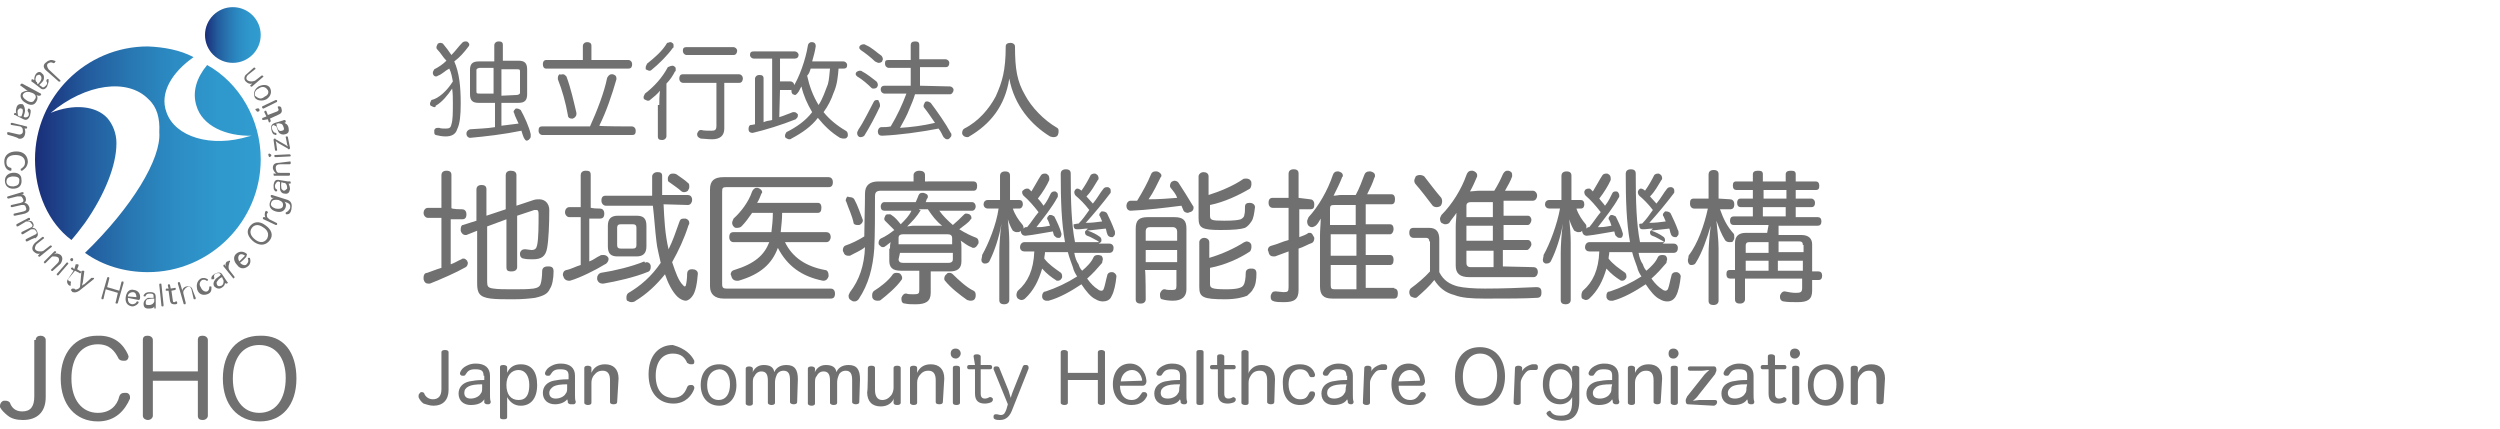 <?xml version="1.0" encoding="utf-8"?>
<!-- Generator: Adobe Illustrator 28.0.0, SVG Export Plug-In . SVG Version: 6.00 Build 0)  -->
<svg version="1.1" id="a" xmlns="http://www.w3.org/2000/svg" xmlns:xlink="http://www.w3.org/1999/xlink" x="0px" y="0px"
	 viewBox="0 0 350 60" style="enable-background:new 0 0 350 60;" xml:space="preserve">
<style type="text/css">
	.st0{fill:#717071;}
	.st1{fill:url(#SVGID_1_);}
	.st2{fill:url(#SVGID_00000172429042416664155370000007978085484480790687_);}
</style>
<path class="st0" d="M62.9,9.6c-0.6,0.3-1,0.8-1.6,1c-0.1,0.1-0.2,0.1-0.3,0.1s-0.3-0.1-0.3-0.2c-0.1-0.1-0.1-0.2-0.1-0.3
	c0-0.2,0.1-0.3,0.2-0.5c0.6-0.3,1.2-0.7,1.7-1.2C62,8,61.7,7.4,61.2,6.9c-0.1-0.1-0.1-0.2-0.1-0.3c0-0.1,0.1-0.3,0.2-0.5
	C61.5,6,61.6,6,61.7,6S62,6.1,62,6.1c0.5,0.6,0.8,1,1.2,1.6c0.6-0.6,1-1.2,1.5-1.7c0.1-0.1,0.2-0.2,0.5-0.2c0.1,0,0.2,0,0.3,0.1
	c0.1,0.1,0.2,0.2,0.2,0.3c0,0.1,0,0.2-0.1,0.3c-0.6,0.8-1.2,1.5-2,2.1c0.7,1.6,0.9,3.5,0.9,5.9c0,1.6-0.1,2.8-0.5,3.6
	c-0.2,0.7-0.8,1-1.6,1c-0.5,0-1-0.1-1.4-0.2c-0.2-0.1-0.2-0.2-0.2-0.5c0-0.1,0-0.1,0-0.2c0.1-0.2,0.2-0.3,0.5-0.3c0,0,0.1,0,0.2,0
	c0.2,0.1,0.6,0.1,0.9,0.1c0.5,0,0.7-0.1,0.8-0.6c0.2-0.6,0.2-1.6,0.2-3c0-0.7,0-1.3-0.1-2c-0.6,0.9-1.4,1.9-2.3,2.4
	C61,15,60.9,15,60.8,15s-0.3-0.1-0.5-0.2c-0.1-0.1-0.1-0.2-0.1-0.3s0.1-0.3,0.2-0.5c1-0.2,2.2-1.3,3-2.6
	C63.3,10.9,63.2,10.2,62.9,9.6L62.9,9.6z M72.6,8.5c0.8,0,1.2,0.3,1.2,1.2v3.5c0,0.8-0.3,1.2-1.2,1.2h-2.4v3.2
	c0.8-0.1,1.6-0.2,2.4-0.3c-0.2-0.5-0.5-1-0.6-1.4c0-0.1-0.1-0.2-0.1-0.2c0-0.2,0.1-0.3,0.3-0.5c0.1,0,0.1,0,0.2,0
	c0.2,0,0.3,0.1,0.5,0.2c0.5,0.9,1.2,2.4,1.4,3.4c0,0.1,0,0.2,0,0.3c0,0.2-0.1,0.3-0.3,0.5c-0.1,0-0.2,0.1-0.2,0.1
	c-0.2,0-0.3-0.1-0.5-0.5c-0.1-0.2-0.2-0.6-0.3-0.9c-2.4,0.5-5,0.8-7.2,1l0,0c-0.2,0-0.5-0.2-0.5-0.6l0,0c0-0.3,0.2-0.5,0.5-0.6
	c1.2-0.1,2.3-0.1,3.5-0.3v-3.4H67c-0.8,0-1.2-0.3-1.2-1.2V9.8c0-0.8,0.3-1.2,1.2-1.2h2.2V6.3c0-0.2,0.2-0.5,0.6-0.5s0.6,0.1,0.6,0.5
	v2.2H72.6L72.6,8.5z M69.1,9.5h-1.9c-0.2,0-0.5,0.1-0.5,0.3v3c0,0.3,0.1,0.3,0.5,0.3h1.9V9.5L69.1,9.5z M72.3,13.3
	c0.2,0,0.5-0.1,0.5-0.3v-3c0-0.3-0.1-0.3-0.5-0.3h-2.1v3.7L72.3,13.3L72.3,13.3z"/>
<path class="st0" d="M88.5,17.7c0.2,0,0.5,0.2,0.5,0.6s-0.1,0.6-0.5,0.6H75.9c-0.2,0-0.5-0.2-0.5-0.6s0.1-0.6,0.5-0.6h6.7
	c1-2.2,2-4.8,2.4-6.8c0.1-0.2,0.3-0.5,0.6-0.5c0.1,0,0.1,0,0.2,0c0.3,0.1,0.5,0.2,0.5,0.6c0,0.1,0,0.1,0,0.1
	c-0.6,2.1-1.4,4.5-2.4,6.5C83.9,17.7,88.5,17.7,88.5,17.7z M88,8.4c0.2,0,0.5,0.2,0.5,0.6c0,0.3-0.1,0.6-0.5,0.6H76.4
	C76.2,9.6,76,9.4,76,9c0-0.3,0.1-0.6,0.5-0.6h5.1v-2c0-0.2,0.2-0.5,0.6-0.5c0.3,0,0.6,0.1,0.6,0.5v2C82.7,8.4,88,8.4,88,8.4z
	 M78.8,10.4c0.2,0,0.3,0.1,0.5,0.3c0.6,1.6,1,3.4,1.4,5.1V16c0,0.2-0.2,0.5-0.5,0.6c-0.1,0-0.1,0-0.2,0c-0.2,0-0.5-0.1-0.5-0.5
	c-0.3-1.7-0.8-3.5-1.4-5c0-0.1,0-0.1,0-0.2c0-0.2,0.1-0.5,0.3-0.5C78.5,10.5,78.6,10.4,78.8,10.4L78.8,10.4z"/>
<path class="st0" d="M92.3,14.7c0-0.6,0-1.3,0.1-2C92,13.2,91.5,13.6,91,14c-0.1,0.1-0.2,0.1-0.3,0.1s-0.3-0.1-0.5-0.2
	c-0.1-0.1-0.1-0.2-0.1-0.3s0.1-0.3,0.2-0.5c1.3-1,2.4-2.2,3.2-3.7c0.2-0.1,0.5-0.2,0.6-0.2c0.1,0,0.2,0,0.3,0.1
	c0.2,0.1,0.2,0.2,0.2,0.5c0,0.1,0,0.2-0.1,0.2c-0.3,0.6-0.7,1.2-1.2,1.7v7.4c0,0.2-0.2,0.5-0.6,0.5s-0.6-0.1-0.6-0.5V14.7L92.3,14.7
	z M93.8,5.9c0.1,0,0.2,0,0.3,0.1c0.2,0.1,0.2,0.2,0.2,0.5c0,0.1,0,0.2-0.1,0.2c-0.7,1-2,2.3-3,3.1c-0.1,0.1-0.2,0.1-0.3,0.1
	c-0.1,0-0.3-0.1-0.5-0.2c0-0.1,0-0.2,0-0.3s0.1-0.3,0.2-0.5c1-0.8,2.1-1.7,2.8-2.9C93.6,6,93.7,5.9,93.8,5.9L93.8,5.9z M95.6,11.6
	c-0.2,0-0.5-0.2-0.5-0.6c0-0.3,0.1-0.6,0.5-0.6h7.9c0.2,0,0.5,0.2,0.5,0.6c0,0.2-0.1,0.6-0.5,0.6h-2.1v6.4c0,1-0.6,1.5-1.7,1.5
	c-0.6,0-1.3-0.1-1.6-0.1c-0.2-0.1-0.5-0.2-0.5-0.6v-0.1c0.1-0.2,0.2-0.5,0.5-0.5h0.1c0.3,0.1,0.9,0.1,1.4,0.1c0.5,0,0.7-0.1,0.7-0.7
	v-6H95.6L95.6,11.6z M96.1,7.7c-0.2,0-0.5-0.2-0.5-0.6c0-0.3,0.1-0.5,0.5-0.5h6.6c0.2,0,0.5,0.2,0.5,0.5c0,0.2-0.1,0.6-0.5,0.6H96.1
	z"/>
<path class="st0" d="M109.1,16.4c0.7-0.2,1.3-0.5,1.9-0.7c0.1,0,0.1,0,0.2,0c0.2,0,0.3,0.1,0.5,0.3c0,0.1,0,0.1,0,0.2
	c0,0.2-0.1,0.3-0.3,0.5c-2,0.8-4.3,1.5-6,1.9h-0.1c-0.2,0-0.5-0.1-0.5-0.5c0-0.1,0-0.1,0-0.1c0-0.2,0.1-0.5,0.3-0.5
	c0.2,0,0.5-0.1,0.6-0.1V11c0-0.2,0.2-0.5,0.6-0.5s0.6,0.1,0.6,0.5v6.1c0.1,0,0.2-0.1,0.3-0.1c0.2-0.1,0.6-0.1,0.9-0.2V8.2h-2.6
	c-0.2,0-0.5-0.2-0.5-0.5s0.1-0.5,0.5-0.5h5.8c0.2,0,0.5,0.2,0.5,0.5s-0.2,0.5-0.5,0.5h-2.1v3.2h1.5c0.2,0,0.5,0.2,0.5,0.6
	c0,0.3-0.1,0.6-0.5,0.6h-1.5L109.1,16.4L109.1,16.4z M117.4,9.6c-0.1,1.2-0.2,2.3-0.7,3.4c-0.3,0.9-0.8,1.9-1.4,2.7
	c0.8,1,1.9,1.9,3.1,2.6c0.2,0.1,0.3,0.3,0.3,0.6c0,0.1,0,0.2-0.1,0.3c-0.1,0.2-0.3,0.2-0.5,0.2c-0.1,0-0.2,0-0.5-0.1
	c-1.3-0.8-2.2-1.7-3.1-2.8c-0.9,1.2-2.2,2.1-3.7,2.9c-0.1,0.1-0.2,0.1-0.3,0.1c-0.2,0-0.3-0.1-0.5-0.2c-0.1-0.1-0.1-0.2-0.1-0.3
	c0-0.2,0.1-0.3,0.2-0.5c1.4-0.7,2.7-1.6,3.6-2.8c-0.7-1.2-1.2-2.3-1.5-3.6c-0.2,0.3-0.3,0.7-0.6,1c-0.1,0.1-0.2,0.2-0.3,0.2
	c-0.1,0-0.2-0.1-0.3-0.1c-0.1-0.1-0.2-0.2-0.2-0.5c0-0.1,0-0.2,0.1-0.3c1-1.5,1.9-4.1,2.2-6c0-0.2,0.2-0.5,0.5-0.5h0.1
	c0.3,0,0.5,0.2,0.5,0.5v0.1c-0.1,0.7-0.3,1.4-0.5,2.1h4.4c0.2,0,0.5,0.2,0.5,0.5c0,0.3-0.1,0.5-0.5,0.5L117.4,9.6L117.4,9.6z
	 M113.5,9.6c-0.1,0.3-0.2,0.7-0.5,1c0.3,1.4,0.8,2.8,1.6,4.1c0.6-0.9,0.9-1.9,1.3-2.9c0.2-0.7,0.2-1.4,0.3-2.2H113.5z"/>
<path class="st0" d="M122.7,11.4c0.1,0.1,0.2,0.3,0.2,0.5s-0.1,0.2-0.1,0.3c-0.1,0.1-0.2,0.2-0.5,0.2c-0.1,0-0.2,0-0.3-0.1
	c-0.5-0.5-1.3-1.2-2-1.6c-0.1-0.1-0.2-0.2-0.2-0.3s0-0.2,0.1-0.3c0.1-0.1,0.3-0.2,0.5-0.2c0.1,0,0.2,0,0.3,0.1
	C121.3,10.3,122.2,11,122.7,11.4L122.7,11.4z M123.2,14.7c0,0.1,0,0.1,0,0.2c-0.6,1.3-1.5,3-2.2,4.1c-0.1,0.1-0.3,0.2-0.5,0.2
	c-0.1,0-0.2,0-0.3-0.1c-0.1-0.1-0.2-0.2-0.2-0.5c0-0.1,0.1-0.3,0.2-0.5c0.7-1,1.5-2.7,2.1-3.8c0.1-0.2,0.2-0.3,0.5-0.3
	c0.1,0,0.2,0,0.2,0.1C123.1,14.3,123.2,14.5,123.2,14.7L123.2,14.7z M123.4,7.8c0.1,0.1,0.2,0.3,0.2,0.5c0,0.1-0.1,0.2-0.1,0.3
	c-0.1,0.1-0.2,0.2-0.5,0.2c-0.1,0-0.3-0.1-0.5-0.2c-0.5-0.5-1.4-1.2-2-1.6c-0.1-0.1-0.2-0.2-0.2-0.3s0-0.2,0.1-0.3
	c0.1-0.1,0.3-0.2,0.5-0.2c0.1,0,0.2,0,0.3,0.1C122,6.6,122.8,7.4,123.4,7.8L123.4,7.8z M133,12.1c0.2,0,0.5,0.2,0.5,0.5
	c0,0.2-0.2,0.6-0.5,0.6h-4.9c-0.2,0.7-0.5,1.4-0.8,2.1c-0.3,0.8-0.8,1.7-1.3,2.6c1.6-0.1,3.2-0.3,4.9-0.7c-0.5-0.7-1-1.5-1.5-2.1
	c-0.1-0.1-0.1-0.2-0.1-0.3s0.1-0.3,0.2-0.5c0.1-0.1,0.2-0.1,0.3-0.1c0.2,0,0.3,0.1,0.5,0.2c0.9,1.2,2.1,2.9,2.8,4.2
	c0.1,0.1,0.1,0.2,0.1,0.3c0,0.2-0.1,0.3-0.3,0.5c-0.1,0.1-0.2,0.1-0.3,0.1c-0.2,0-0.3-0.1-0.5-0.3c-0.2-0.3-0.3-0.7-0.7-1.2
	c-2.6,0.5-5.5,0.9-7.9,1l0,0c-0.3,0-0.6-0.1-0.6-0.6v0c0-0.3,0.2-0.6,0.5-0.6c0.5,0,0.8,0,1.3-0.1c0.9-1.5,1.6-3,2.2-4.6h-3.1
	c-0.2,0-0.5-0.2-0.5-0.6c0-0.3,0.2-0.5,0.5-0.5h3.7V9.5h-3.1c-0.2,0-0.5-0.2-0.5-0.6s0.1-0.5,0.5-0.5h3.1V6.3c0-0.3,0.2-0.5,0.6-0.5
	s0.6,0.1,0.6,0.5v2h3.7c0.2,0,0.5,0.2,0.5,0.5s-0.1,0.6-0.5,0.6h-3.6V12L133,12.1L133,12.1z"/>
<path class="st0" d="M135.7,19.1c-0.1,0.1-0.2,0.1-0.3,0.1c-0.2,0-0.5-0.1-0.6-0.3c-0.1-0.1-0.1-0.2-0.1-0.3c0-0.2,0.1-0.5,0.3-0.6
	c2-1,3.5-2.8,4.4-4.5c0.9-2,1.4-3.6,1.4-7c0-0.3,0.2-0.5,0.7-0.5c0.3,0,0.6,0.2,0.6,0.5c0,3.2,0.3,4.9,1.4,6.8
	c0.9,1.7,2.6,3.5,4.5,4.6c0.2,0.1,0.2,0.3,0.2,0.5s0,0.2-0.1,0.5c-0.1,0.2-0.3,0.3-0.6,0.3c-0.1,0-0.2,0-0.5-0.1
	c-2.6-1.6-5-4.3-5.7-8.1C140.7,14.9,138.6,17.4,135.7,19.1L135.7,19.1z"/>
<path class="st0" d="M64.7,29.3c0.3,0,0.6,0.2,0.6,0.7c0,0.5-0.2,0.7-0.6,0.7h-1.6V37c0.6-0.2,1-0.5,1.5-0.7
	c0.1-0.1,0.2-0.1,0.3-0.1c0.2,0,0.3,0.1,0.5,0.3c0,0.1,0.1,0.2,0.1,0.3c0,0.2-0.1,0.5-0.3,0.6c-1.4,0.8-3.5,1.7-5,2.3
	c-0.1,0-0.2,0-0.3,0c-0.3,0-0.5-0.2-0.6-0.6c0-0.1,0-0.2,0-0.3c0-0.2,0.1-0.6,0.5-0.6c0.6-0.2,1.3-0.5,2-0.7v-7h-1.9
	c-0.3,0-0.6-0.3-0.6-0.7c0-0.3,0.2-0.7,0.6-0.7h1.9v-4.6c0-0.3,0.2-0.6,0.7-0.6s0.7,0.2,0.7,0.6v4.6C63.1,29.3,64.7,29.3,64.7,29.3z
	 M68.2,31.7v7.7c0,0.7,0.1,0.9,0.9,1c0.6,0.1,1.7,0.1,2.7,0.1c1.2,0,2.1,0,2.9-0.1c0.6-0.1,0.9-0.3,1-0.7c0.1-0.3,0.2-1,0.2-1.7
	c0-0.5,0.3-0.7,0.8-0.7h0.1c0.5,0,0.7,0.2,0.7,0.7l0,0c0,1-0.2,2-0.5,2.4c-0.3,0.7-0.8,1-2.1,1.3c-0.8,0.1-1.7,0.2-3.1,0.2
	c-1.2,0-2.3,0-3.1-0.1c-1.6-0.2-1.9-0.8-1.9-2.1v-7.4l-1.5,0.6c0,0-0.1,0-0.2,0c-0.2,0-0.5-0.2-0.6-0.6c0-0.1,0-0.1,0-0.2
	c0-0.3,0.1-0.6,0.3-0.6l1.9-0.6v-4.4c0-0.3,0.2-0.6,0.7-0.6c0.5,0,0.7,0.2,0.7,0.6v3.7l2.7-0.9v-4.8c0-0.3,0.2-0.6,0.7-0.6
	c0.5,0,0.8,0.2,0.8,0.6v4.3l2.4-0.8c0.3-0.1,0.6-0.1,0.8-0.1c0.8,0,1.4,0.6,1.4,1.5c0,2-0.1,4.2-0.3,5.3c-0.2,1.2-0.8,1.6-2,1.6
	c-0.5,0-0.9,0-1.3-0.1c-0.2,0-0.5-0.2-0.5-0.6c0,0,0-0.1,0-0.2c0.1-0.3,0.3-0.5,0.6-0.5c0,0,0.1,0,0.2,0c0.2,0,0.6,0.1,0.8,0.1
	c0.5,0,0.7-0.2,0.8-0.7c0.2-0.9,0.2-2.9,0.2-4.3c0-0.5-0.1-0.6-0.3-0.6c-0.1,0-0.2,0-0.3,0l-2.4,0.8v7.2c0,0.3-0.2,0.6-0.8,0.6
	c-0.6,0-0.7-0.2-0.7-0.6v-6.7L68.2,31.7L68.2,31.7z"/>
<path class="st0" d="M84,29.2c0.3,0,0.6,0.2,0.6,0.7c0,0.5-0.2,0.7-0.6,0.7h-1.5v6c0.6-0.2,1-0.6,1.5-0.8c0.1-0.1,0.2-0.1,0.5-0.1
	c0.2,0,0.5,0.1,0.6,0.3c0.1,0.1,0.1,0.2,0.1,0.3c0,0.2-0.2,0.6-0.5,0.7c-1.3,0.8-3.5,1.9-4.9,2.3c-0.1,0-0.2,0-0.2,0
	c-0.3,0-0.6-0.2-0.7-0.5c0-0.1-0.1-0.2-0.1-0.3c0-0.3,0.1-0.6,0.5-0.7c0.6-0.1,1.3-0.5,2-0.7v-6.7h-1.6c-0.3,0-0.6-0.3-0.6-0.7
	c0-0.3,0.2-0.7,0.6-0.7h1.6v-4.5c0-0.3,0.2-0.6,0.7-0.6s0.7,0.1,0.7,0.6v4.5C82.5,29.2,84,29.2,84,29.2z M90.5,36.7
	c0.2,0,0.5,0.1,0.6,0.5c0,0.1,0,0.1,0,0.2c0,0.3-0.1,0.6-0.5,0.7c-1.7,0.7-4.3,1.3-6.1,1.6c-0.1,0-0.1,0-0.2,0
	c-0.3,0-0.6-0.2-0.7-0.6c0,0,0-0.1,0-0.2c0-0.3,0.2-0.6,0.5-0.7c2-0.3,4.4-0.9,6.1-1.6C90.3,36.8,90.3,36.8,90.5,36.7L90.5,36.7z
	 M92.9,28.6c0.1,2.1,0.2,4.2,0.7,6.3c0.6-1.2,1-2.4,1.5-3.8c0.1-0.3,0.2-0.5,0.6-0.5c0.1,0,0.2,0,0.3,0c0.3,0.1,0.5,0.3,0.5,0.6
	c0,0.1,0,0.2-0.1,0.3c-0.6,1.9-1.4,3.6-2.3,5.2c0.5,1.5,0.9,2.6,1.5,3.2c0.1,0.1,0.2,0.2,0.2,0.2S96,40.1,96,40
	c0.1-0.3,0.2-1,0.2-1.7c0-0.3,0.2-0.6,0.6-0.6H97c0.3,0,0.7,0.2,0.7,0.6l0,0c-0.1,1.3-0.3,2.6-0.8,3.2c-0.2,0.3-0.6,0.6-0.9,0.6
	c-0.3,0-0.8-0.2-1.2-0.6c-0.7-0.7-1.3-1.9-1.7-3.1c-1.2,1.5-2.6,2.8-4.1,3.7c-0.1,0.1-0.3,0.2-0.6,0.2s-0.3-0.1-0.6-0.2
	c-0.1-0.1-0.1-0.3-0.1-0.5c0-0.2,0.1-0.5,0.3-0.6c1.7-1,3.2-2.3,4.5-4.2c-0.2-1-0.5-2-0.6-3c-0.2-1.6-0.3-3.4-0.5-5h-6.6
	c-0.3,0-0.6-0.3-0.6-0.7c0-0.5,0.2-0.7,0.6-0.7h6.5c0-0.8,0-1.7,0-2.7c0-0.3,0.3-0.6,0.7-0.6c0.3,0,0.7,0,0.7,0.5c0,0.9,0,1.9,0,2.7
	h3.6c0.3,0,0.6,0.2,0.6,0.7c0,0.3-0.2,0.7-0.6,0.7L92.9,28.6L92.9,28.6z M90.5,34.5c0,1-0.5,1.4-1.4,1.4h-2.6
	c-0.9,0-1.4-0.3-1.4-1.4v-2.9c0-1,0.5-1.4,1.4-1.4h2.6c0.9,0,1.4,0.3,1.4,1.4V34.5z M86.9,31.4c-0.3,0-0.5,0.1-0.5,0.5v2.4
	c0,0.3,0.1,0.5,0.5,0.5h1.7c0.3,0,0.5-0.1,0.5-0.5v-2.4c0-0.3-0.1-0.5-0.5-0.5H86.9z M96.3,25.6c0.2,0.1,0.2,0.3,0.2,0.6
	c0,0.2-0.1,0.3-0.2,0.5c-0.1,0.1-0.3,0.2-0.5,0.2c-0.1,0-0.3,0-0.5-0.2c-0.3-0.3-1.2-0.9-1.6-1.2c-0.2-0.1-0.2-0.2-0.2-0.5
	s0.1-0.3,0.2-0.5c0.1-0.1,0.2-0.2,0.5-0.2c0.1,0,0.3,0,0.5,0.1C95.1,24.7,95.9,25.2,96.3,25.6L96.3,25.6z"/>
<path class="st0" d="M101.3,41.8c-1.2,0-1.9-0.6-1.9-1.7V26.5c0-1.2,0.6-1.7,1.9-1.7H116c0.3,0,0.6,0.2,0.6,0.7
	c0,0.5-0.2,0.7-0.6,0.7h-14.3c-0.5,0-0.6,0.1-0.6,0.6v13c0,0.5,0.2,0.6,0.6,0.6h14.6c0.3,0,0.6,0.2,0.6,0.7s-0.2,0.7-0.6,0.7
	L101.3,41.8L101.3,41.8z M109.9,33.9c1,2.1,2.9,3.4,5.6,3.9c0.3,0,0.5,0.3,0.5,0.7c0,0,0,0.1,0,0.2c-0.1,0.3-0.3,0.6-0.7,0.6h-0.1
	c-3-0.6-5-2.1-6.3-4.6c-0.8,2.2-2.4,3.7-5.5,4.6c-0.1,0-0.2,0-0.3,0c-0.3,0-0.6-0.2-0.7-0.6c0-0.1-0.1-0.2-0.1-0.3
	c0-0.2,0.1-0.5,0.5-0.6c2.9-0.9,4.2-2.1,4.9-3.9h-5c-0.3,0-0.6-0.2-0.6-0.7s0.2-0.7,0.6-0.7h5.3c0.1-0.9,0.2-1.7,0.2-2.7h-2.9
	c-0.5,0.7-0.9,1.3-1.5,1.9c-0.1,0.1-0.3,0.2-0.6,0.2s-0.3,0-0.5-0.2c-0.1-0.1-0.2-0.3-0.2-0.5c0-0.2,0.1-0.3,0.2-0.6
	c1-0.9,2.1-2.3,2.6-3.8c0.1-0.2,0.3-0.5,0.6-0.5c0.1,0,0.2,0,0.2,0c0.3,0.1,0.6,0.3,0.6,0.6c0,0.1,0,0.1-0.1,0.2
	c-0.2,0.5-0.3,0.8-0.6,1.3h8.5c0.3,0,0.5,0.2,0.5,0.7c0,0.5-0.2,0.7-0.5,0.7h-5c0,0.9-0.1,1.7-0.2,2.7h6.4c0.3,0,0.6,0.2,0.6,0.7
	c0,0.3-0.2,0.7-0.6,0.7L109.9,33.9L109.9,33.9z"/>
<path class="st0" d="M136.3,25.4c0.3,0,0.5,0.2,0.5,0.6s-0.1,0.7-0.5,0.7h-12.9c-0.7,0-0.9,0.2-0.9,0.8c0,2.2,0,5.3-0.1,7.3
	c-0.2,2.7-0.8,5-2.2,7.1c-0.2,0.2-0.3,0.3-0.6,0.3s-0.3-0.1-0.5-0.2c-0.2-0.1-0.3-0.3-0.3-0.6c0-0.1,0.1-0.3,0.2-0.5
	c1.3-1.7,2-3.7,2.1-6.3c-0.6,0.5-1.4,0.8-2.1,1.2c-0.1,0-0.2,0-0.3,0c-0.2,0-0.5-0.1-0.6-0.5c-0.1-0.1-0.1-0.2-0.1-0.3
	c0-0.2,0.1-0.5,0.3-0.6c0.9-0.3,1.9-0.8,2.7-1.3c0-1.6,0.1-4.1,0.1-6c0-1.2,0.7-1.7,1.9-1.7h4.9v-0.9c0-0.3,0.3-0.6,0.8-0.6
	s0.8,0.2,0.8,0.6v0.9H136.3L136.3,25.4z M119,27.6c0.2,0,0.5,0.1,0.6,0.3c0.5,0.9,0.8,1.9,1.2,2.9v0.1c0,0.2-0.2,0.5-0.5,0.6
	c-0.1,0-0.2,0-0.3,0c-0.2,0-0.5-0.1-0.5-0.3c-0.2-1-0.7-2-1-2.9c0-0.1-0.1-0.1-0.1-0.2c0-0.2,0.1-0.5,0.3-0.6
	C118.8,27.6,118.9,27.6,119,27.6L119,27.6z M126.3,38.9c0,0.1,0,0.2-0.1,0.3c-0.7,1-2,2.1-2.9,2.8c-0.1,0.1-0.3,0.1-0.5,0.1
	c-0.2,0-0.5-0.1-0.6-0.3c-0.1-0.1-0.1-0.3-0.1-0.5c0-0.2,0.1-0.5,0.3-0.6c0.8-0.5,2-1.4,2.6-2.3c0.1-0.1,0.2-0.2,0.5-0.2
	c0.1,0,0.3,0,0.5,0.1C126.2,38.5,126.3,38.7,126.3,38.9L126.3,38.9z M124.6,34.8c0-0.3,0-0.6,0.1-0.9c-0.3,0.2-0.6,0.5-0.8,0.6
	c-0.1,0.1-0.2,0.1-0.3,0.1c-0.2,0-0.3-0.1-0.5-0.3c-0.1-0.1-0.1-0.2-0.1-0.3c0-0.2,0.1-0.5,0.3-0.6c0.7-0.3,1.4-0.8,1.9-1.2
	c-0.5-0.5-0.9-0.9-1.3-1.3c-0.1-0.1-0.1-0.2-0.1-0.3c0-0.1,0.1-0.3,0.2-0.5c0.1-0.1,0.3-0.1,0.5-0.1c0.1,0,0.2,0,0.3,0.1
	c0.5,0.3,0.9,0.8,1.3,1.3c0.6-0.6,1.2-1.2,1.5-1.9h-3.8c-0.3,0-0.5-0.2-0.5-0.6c0-0.3,0.2-0.6,0.5-0.6h4.4c0.1-0.2,0.2-0.5,0.3-0.7
	c0.1-0.3,0.2-0.6,0.6-0.6c0.1,0,0.1,0,0.2,0c0.3,0.1,0.6,0.2,0.6,0.5c0,0.1,0,0.2-0.1,0.3c-0.1,0.1-0.1,0.3-0.2,0.5h6.5
	c0.3,0,0.5,0.3,0.5,0.6c0,0.3-0.2,0.6-0.5,0.6h-4.6c0.5,0.7,1.2,1.4,1.9,2c0.6-0.5,1-0.9,1.5-1.4c0.1-0.1,0.2-0.2,0.3-0.2
	s0.3,0,0.5,0.1c0.2,0.1,0.3,0.3,0.3,0.5s0,0.1-0.1,0.2c-0.3,0.5-1,0.9-1.6,1.4c0.8,0.5,1.6,0.9,2.4,1.2c0.2,0.1,0.3,0.3,0.3,0.6
	c0,0.1,0,0.2-0.1,0.3c-0.1,0.2-0.3,0.5-0.6,0.5c-0.1,0-0.2,0-0.3-0.1c-0.6-0.2-1-0.6-1.5-0.9c0.1,0.3,0.1,0.7,0.1,1v1.9
	c0,1-0.6,1.4-1.6,1.4h-2.7v3c0,1.2-0.7,1.6-2.1,1.6c-0.6,0-1,0-1.5-0.1c-0.3,0-0.5-0.2-0.5-0.6c0,0,0-0.1,0-0.2
	c0.1-0.3,0.3-0.6,0.6-0.6h0.1c0.2,0.1,0.7,0.1,1,0.1c0.7,0,0.8-0.1,0.8-0.6v-2.7h-2.6c-1.2,0-1.6-0.5-1.6-1.4V34.8L124.6,34.8z
	 M133.3,34.2v-0.9c0-0.3-0.2-0.5-0.6-0.5h-6.3c-0.3,0-0.6,0.1-0.6,0.5v0.9H133.3L133.3,34.2z M125.8,36.3c0,0.3,0.2,0.5,0.6,0.5h6.4
	c0.3,0,0.6-0.1,0.6-0.5v-0.9H126L125.8,36.3L125.8,36.3z M128.9,29.4c-0.5,0.9-1.2,1.6-1.9,2.3c0.2,0,0.6-0.1,0.9-0.1h3.1
	c0.3,0,0.7,0,0.9,0c-0.8-0.6-1.4-1.4-2-2.3h-1.2V29.4z M132.9,38.2c0.1,0,0.3,0,0.5,0.2c0.8,0.8,2,1.9,2.9,2.3
	c0.2,0.1,0.3,0.3,0.3,0.6c0,0.1,0,0.3-0.1,0.5c-0.1,0.2-0.3,0.3-0.6,0.3c-0.1,0-0.2,0-0.5-0.1c-1-0.7-2.3-1.7-3.1-2.7
	c-0.1-0.1-0.1-0.2-0.1-0.3c0-0.2,0.1-0.5,0.3-0.6C132.6,38.2,132.8,38.2,132.9,38.2L132.9,38.2z"/>
<path class="st0" d="M141.8,29.2c0.3,0.9,0.8,1.6,1.3,2.2c0.1,0.1,0.2,0.3,0.2,0.5c0,0,0,0,0,0.1c0.1-0.1,0.2-0.2,0.3-0.2
	s0.1,0,0.2,0c0.6-0.7,1-1.4,1.6-2.1c-0.7-0.9-1.4-1.7-2.1-2.3c-0.1-0.1-0.2-0.3-0.2-0.5s0.1-0.2,0.2-0.3c0.1-0.1,0.3-0.2,0.5-0.2
	c0.1,0,0.2,0,0.3,0.1c0.1,0.1,0.2,0.2,0.3,0.3c0.5-0.8,0.9-1.6,1.3-2.2c0.1-0.2,0.3-0.3,0.6-0.3c0.1,0,0.2,0,0.3,0.1
	c0.2,0.1,0.3,0.3,0.3,0.6c0,0.1,0,0.1,0,0.2c-0.3,0.7-0.9,1.7-1.6,2.6c0.3,0.3,0.6,0.7,0.8,1c0.5-0.6,0.8-1.3,1-1.7
	c0.1-0.2,0.3-0.3,0.5-0.3s0.2,0,0.3,0.1c0.2,0.1,0.2,0.3,0.2,0.5c0,0.1,0,0.2-0.1,0.3c-0.7,1.3-1.9,2.8-2.9,4.1c0.1,0,0.2,0,0.3,0
	c0.6,0,1-0.1,1.6-0.2c-0.1-0.3-0.2-0.6-0.3-0.8c-0.1-0.1-0.1-0.1-0.1-0.2c0-0.2,0.1-0.3,0.3-0.5c0.1,0,0.1,0,0.2,0
	c0.2,0,0.3,0.1,0.5,0.2c0.3,0.6,0.8,1.6,1,2.4v0.1c0,0.2-0.1,0.5-0.3,0.5c-0.1,0-0.1,0-0.2,0c-0.2,0-0.3-0.1-0.5-0.3
	c-0.1-0.1-0.1-0.3-0.2-0.6c-1.3,0.2-2.7,0.5-3.8,0.6h-0.1c-0.2,0-0.5-0.1-0.6-0.6v-0.1l-0.1,0.1c-0.1,0.1-0.2,0.1-0.5,0.1
	c-0.2,0-0.3-0.1-0.5-0.2c-0.2-0.3-0.5-0.9-0.7-1.6c0.1,0.9,0.2,2.3,0.2,3.2v8.1c0,0.3-0.2,0.6-0.7,0.6c-0.5,0-0.7-0.2-0.7-0.6v-6.6
	c0-0.9,0.1-2.7,0.3-4.1c-0.3,1.9-1,3.9-1.6,5.1c-0.1,0.3-0.3,0.5-0.7,0.5c-0.1,0-0.2,0-0.3-0.1c-0.2-0.1-0.2-0.3-0.2-0.5
	c0-0.1,0.1-0.3,0.1-0.6c0.9-1.6,2-4.3,2.3-6.5h-1.5c-0.3,0-0.6-0.2-0.6-0.6c0-0.3,0.2-0.6,0.6-0.6h1.7v-3.4c0-0.3,0.2-0.6,0.7-0.6
	s0.7,0.2,0.7,0.6v3.4h1.3c0.3,0,0.5,0.2,0.5,0.6c0,0.3-0.2,0.6-0.5,0.6L141.8,29.2L141.8,29.2z M151,31.3c0.6-0.6,1-1.2,1.5-1.9
	c-0.6-0.8-1.3-1.5-1.9-2c-0.1-0.1-0.2-0.3-0.2-0.5s0.1-0.2,0.1-0.3c0.1-0.1,0.2-0.2,0.3-0.2c0.1,0,0.2,0,0.5,0.2l0.1,0.1
	c0.5-0.7,0.9-1.4,1.3-2.2c0.1-0.1,0.3-0.2,0.5-0.2c0.1,0,0.2,0,0.3,0.1c0.2,0.1,0.3,0.3,0.3,0.6c0,0.1,0,0.1-0.1,0.2
	c-0.5,0.8-0.9,1.6-1.6,2.3c0.3,0.3,0.6,0.7,0.9,1c0.6-0.7,1-1.5,1.5-2.1c0.1-0.1,0.2-0.2,0.5-0.2c0.1,0,0.2,0,0.3,0.1
	c0.2,0.1,0.2,0.3,0.2,0.5s0,0.2-0.1,0.3c-0.9,1.2-2.3,2.9-3.4,4.1c0.8,0,1.6-0.1,2.3-0.2c-0.1-0.2-0.2-0.5-0.3-0.7
	c-0.1-0.1-0.1-0.2-0.1-0.2c0-0.2,0.1-0.3,0.3-0.5c0.1,0,0.1,0,0.2,0c0.2,0,0.5,0.1,0.6,0.3c0.3,0.6,0.8,1.7,1,2.3
	c0.1,0.1,0.1,0.3,0.1,0.5c0,0.2-0.1,0.3-0.3,0.5c-0.1,0-0.1,0-0.2,0c-0.2,0-0.5-0.1-0.6-0.5c-0.1-0.2-0.1-0.5-0.2-0.7
	c-0.9,0.1-1.7,0.2-2.7,0.3c0.1,0,0.1,0,0.2,0c0.6,0.2,1.2,0.5,1.6,0.8c0.2,0.1,0.3,0.3,0.3,0.5s0,0.2-0.1,0.3
	c-0.1,0.1-0.1,0.1-0.3,0.2h1.5c0.3,0,0.6,0.2,0.6,0.6c0,0.3-0.1,0.7-0.6,0.7h-4.9c0.1,0.6,0.3,1.2,0.6,1.6c0.1,0.3,0.2,0.6,0.5,0.9
	c0.7-0.6,1.3-1.2,1.6-1.9c0.1-0.2,0.3-0.3,0.6-0.3c0.1,0,0.2,0,0.5,0.1c0.1,0.1,0.2,0.3,0.2,0.5c0,0.1-0.1,0.3-0.1,0.5
	c-0.6,0.7-1.3,1.5-2.1,2.2c0.5,0.7,1,1.2,1.5,1.5c0.1,0.1,0.3,0.2,0.5,0.2s0.2-0.1,0.3-0.2c0.2-0.5,0.3-1.2,0.5-1.9
	c0-0.2,0.2-0.5,0.6-0.5h0.1c0.3,0,0.6,0.3,0.6,0.6l0,0c-0.1,1-0.3,2.1-0.7,2.8c-0.2,0.5-0.7,0.7-1.2,0.7c-0.3,0-0.7-0.1-1-0.3
	c-0.7-0.3-1.4-1.2-2-2.1c-1.5,1-3.1,1.9-4.6,2.3c-0.1,0-0.2,0-0.3,0c-0.2,0-0.5-0.1-0.6-0.5c0-0.1,0-0.1,0-0.2
	c0-0.3,0.2-0.6,0.5-0.6c1.5-0.5,3-1.2,4.4-2.1c-0.2-0.3-0.5-0.8-0.6-1.3c-0.2-0.6-0.5-1.3-0.7-2.1h-3.2c0,0.3-0.1,0.6-0.1,0.9
	c0.6,0.8,1.5,1.4,2.2,1.9c0.2,0.1,0.3,0.3,0.3,0.6c0,0.1,0,0.2-0.1,0.3c-0.1,0.2-0.3,0.3-0.5,0.3s-0.2,0-0.3-0.1
	c-0.5-0.3-1.3-0.9-1.9-1.6c-0.5,1.7-1.2,3.1-2.4,4.2c-0.1,0.1-0.3,0.2-0.5,0.2s-0.3-0.1-0.5-0.2c-0.1-0.1-0.2-0.3-0.2-0.5
	c0-0.2,0.1-0.5,0.2-0.6c1.4-1.2,2.2-2.9,2.3-5.5h-1.4c-0.3,0-0.6-0.2-0.6-0.6c0-0.3,0.2-0.7,0.6-0.7h5.7c-0.5-2.7-0.6-5.9-0.6-9.6
	c0-0.3,0.2-0.6,0.7-0.6s0.7,0.2,0.7,0.6c0,3.9,0.1,7.1,0.6,9.6h3.4c-0.1,0-0.1,0-0.1-0.1c-0.6-0.3-1-0.6-1.6-0.8
	c-0.2-0.1-0.3-0.2-0.3-0.5c0-0.1,0-0.1,0.1-0.2c0.1-0.1,0.2-0.2,0.3-0.3c-0.5,0-0.9,0.1-1.4,0.1h-0.1c-0.3,0-0.5-0.1-0.5-0.6v-0.1
	C150.5,31.4,150.7,31.3,151,31.3L151,31.3L151,31.3z"/>
<path class="st0" d="M164.8,27.7c-0.2-0.6-0.6-1-0.9-1.4c-0.1-0.1-0.1-0.2-0.1-0.3c0-0.2,0.1-0.5,0.3-0.6c0.1,0,0.2-0.1,0.3-0.1
	c0.2,0,0.5,0.1,0.6,0.3c0.6,0.9,1.4,2.2,2,3.2c0.1,0.1,0.1,0.2,0.1,0.3c0,0.2-0.1,0.5-0.5,0.6c-0.1,0-0.2,0.1-0.3,0.1
	c-0.2,0-0.5-0.1-0.6-0.3c-0.1-0.2-0.2-0.5-0.3-0.7c-2.4,0.3-4.8,0.6-7.1,0.7l0,0c-0.3,0-0.6-0.2-0.6-0.7l0,0c0-0.3,0.2-0.7,0.6-0.7
	s0.6,0,0.9,0c0.8-1.3,1.5-2.6,1.9-3.6c0.1-0.3,0.3-0.5,0.6-0.5c0.1,0,0.2,0,0.3,0c0.3,0.1,0.6,0.3,0.6,0.6c0,0.1,0,0.1-0.1,0.2
	c-0.5,1-1,2.1-1.7,3.1C162.3,27.9,163.5,27.8,164.8,27.7L164.8,27.7z M160.4,41.9c0,0.3-0.2,0.6-0.7,0.6s-0.7-0.2-0.7-0.6v-9.9
	c0-1.2,0.5-1.6,1.7-1.6h3.7c1.3,0,1.7,0.5,1.7,1.6v8.5c0,1-0.6,1.6-1.9,1.6c-0.6,0-1.2-0.1-1.5-0.2c-0.2,0-0.3-0.2-0.3-0.6
	c0-0.1,0-0.1,0-0.2c0.1-0.3,0.3-0.6,0.6-0.6h0.1c0.2,0.1,0.7,0.1,1,0.1c0.5,0,0.6-0.1,0.6-0.6v-2.2h-4.4
	C160.4,38,160.4,41.9,160.4,41.9z M164.8,32.4c0-0.3-0.2-0.6-0.6-0.6H161c-0.3,0-0.6,0.1-0.6,0.6v1.3h4.4V32.4L164.8,32.4z
	 M160.4,36.7h4.4V35h-4.4V36.7z M169.4,30.1c0,0.7,0.1,0.8,2,0.8c1.4,0,2-0.1,2.3-0.2c0.2-0.1,0.5-0.3,0.5-0.6
	c0.1-0.3,0.1-0.7,0.1-1.2c0-0.3,0.2-0.5,0.6-0.5h0.1c0.3,0,0.7,0.2,0.7,0.6l0,0c-0.1,0.8-0.2,1.6-0.5,2c-0.2,0.3-0.5,0.7-0.9,0.9
	c-0.6,0.2-1.6,0.3-3.4,0.3c-2.7,0-3.1-0.3-3.1-1.7v-5.8c0-0.3,0.3-0.6,0.7-0.6s0.7,0.2,0.7,0.6v2.6c1.6-0.5,3.5-1.3,4.8-2.2
	c0.1-0.1,0.3-0.1,0.5-0.1c0.2,0,0.5,0.1,0.6,0.3c0.1,0.1,0.1,0.3,0.1,0.5c0,0.2-0.1,0.5-0.2,0.6c-1.5,0.9-3.6,1.9-5.6,2.3
	L169.4,30.1L169.4,30.1z M169.4,39.7c0,0.6,0.1,0.8,2.3,0.8c1.5,0,2.2-0.2,2.4-0.6c0.2-0.3,0.3-1,0.3-1.7c0-0.3,0.2-0.6,0.7-0.6h0.1
	c0.5,0,0.7,0.2,0.7,0.7l0,0c0,0.8-0.1,1.7-0.5,2.2c-0.1,0.3-0.5,0.6-0.8,0.9c-0.5,0.2-1.5,0.5-3.1,0.5c-3.1,0-3.6-0.3-3.6-1.7v-6.3
	c0-0.3,0.3-0.6,0.7-0.6c0.3,0,0.7,0.2,0.7,0.6v2.2c1.7-0.5,3.5-1.3,4.9-2.2c0.1,0,0.2-0.1,0.3-0.1c0.2,0,0.5,0.1,0.6,0.3
	c0.1,0.1,0.1,0.3,0.1,0.5c0,0.2-0.1,0.5-0.2,0.6c-1.5,1-3.5,1.9-5.6,2.3L169.4,39.7L169.4,39.7z"/>
<path class="st0" d="M183.4,27.9c0.3,0,0.6,0.2,0.6,0.7c0,0.5-0.1,0.7-0.6,0.7h-1.5v3.9c0.5-0.2,0.9-0.3,1.3-0.6c0.1,0,0.2,0,0.2,0
	c0.2,0,0.3,0.1,0.5,0.5c0.1,0.1,0.1,0.2,0.1,0.3c0,0.2-0.1,0.5-0.3,0.6c-0.6,0.2-1.2,0.6-1.9,0.8v5.8c0,1.3-0.6,1.7-2,1.7
	c-0.6,0-1,0-1.4-0.1s-0.5-0.3-0.5-0.6c0-0.1,0-0.1,0-0.2c0.1-0.3,0.2-0.6,0.6-0.6c0.1,0,0.1,0,0.2,0c0.2,0,0.7,0.1,1,0.1
	c0.6,0,0.7-0.1,0.7-0.7v-5c-0.6,0.2-1.3,0.5-1.9,0.7c-0.1,0-0.1,0-0.2,0c-0.3,0-0.6-0.1-0.7-0.6c0-0.1-0.1-0.2-0.1-0.3
	c0-0.2,0.1-0.5,0.5-0.6c0.8-0.2,1.6-0.6,2.4-0.8v-4.5h-2.2c-0.3,0-0.6-0.2-0.6-0.7c0-0.5,0.2-0.7,0.6-0.7h2.2v-3.4
	c0-0.3,0.2-0.6,0.7-0.6s0.7,0.2,0.7,0.6v3.4L183.4,27.9L183.4,27.9z M195.2,40.4c0.3,0,0.5,0.2,0.5,0.7s-0.2,0.7-0.5,0.7h-8.7
	c-1.2,0-1.7-0.5-1.7-1.7v-7.2c0-0.7,0.1-1.6,0.1-2.3c-0.2,0.3-0.3,0.6-0.6,0.9c-0.2,0.2-0.5,0.3-0.6,0.3c-0.1,0-0.3,0-0.5-0.2
	c-0.1-0.1-0.2-0.3-0.2-0.6c0-0.2,0.1-0.3,0.2-0.6c1.4-1.5,2.7-3.8,3.4-5.9c0.1-0.3,0.3-0.5,0.6-0.5c0.1,0,0.2,0,0.2,0
	c0.3,0.1,0.6,0.2,0.6,0.6c0,0.1,0,0.1-0.1,0.2c-0.3,0.8-0.7,1.6-1.2,2.6c0.3,0,0.7-0.1,1-0.1h2.1c0.5-0.9,0.9-2,1.2-2.8
	c0.1-0.3,0.3-0.5,0.7-0.5c0.1,0,0.1,0,0.2,0c0.3,0.1,0.6,0.2,0.6,0.6c0,0.1,0,0.2-0.1,0.3c-0.2,0.7-0.6,1.5-1,2.3h3.4
	c0.3,0,0.5,0.2,0.5,0.7c0,0.5-0.2,0.7-0.5,0.7h-3.6v2.8h3.4c0.3,0,0.5,0.2,0.5,0.7c0,0.3-0.2,0.7-0.5,0.7h-3.4v2.9h3.4
	c0.3,0,0.5,0.2,0.5,0.7s-0.2,0.7-0.5,0.7h-3.4v3.2H195.2L195.2,40.4z M186.8,28.7c-0.5,0-0.6,0.1-0.6,0.6v2.2h3.6v-2.8H186.8
	L186.8,28.7z M189.9,35.8v-3h-3.6v3H189.9z M186.3,39.9c0,0.5,0.1,0.6,0.6,0.6h3v-3.4h-3.6V39.9z"/>
<path class="st0" d="M200.1,33.8c0-0.3-0.1-0.5-0.5-0.5h-1.7c-0.3,0-0.6-0.2-0.6-0.7c0-0.5,0.2-0.7,0.6-0.7h2.2c1,0,1.4,0.6,1.4,1.6
	v4.6c0.6,1.2,1.5,1.7,2.6,2c0.9,0.2,2.2,0.3,3.8,0.3c2.4,0,5.1-0.1,7.1-0.2h0.1c0.5,0,0.7,0.2,0.7,0.7v0.1c0,0.5-0.2,0.7-0.7,0.7
	c-1.7,0.1-4.2,0.1-6.4,0.1h-1c-1.7,0-3.1-0.1-4.1-0.5c-1.2-0.3-2.1-1-2.8-2.1c-0.6,0.8-1.6,1.7-2.4,2.4c-0.1,0.1-0.2,0.1-0.3,0.1
	c-0.2,0-0.3-0.1-0.6-0.2c-0.1-0.2-0.2-0.3-0.2-0.6c0-0.2,0.1-0.5,0.3-0.6c0.7-0.5,1.9-1.5,2.6-2.3V33.8L200.1,33.8z M201.7,27.6
	c0.1,0.1,0.2,0.3,0.2,0.6c0,0.2-0.1,0.5-0.2,0.6c-0.1,0.1-0.3,0.2-0.6,0.2c-0.2,0-0.5-0.1-0.6-0.3c-0.6-0.8-1.6-2.1-2.3-2.9
	c-0.1-0.1-0.2-0.3-0.2-0.5c0-0.2,0.1-0.3,0.2-0.6c0.1-0.1,0.3-0.2,0.6-0.2c0.2,0,0.5,0.1,0.6,0.2C200.1,25.6,201,26.8,201.7,27.6
	L201.7,27.6z M214.7,37.4c0.3,0,0.6,0.2,0.6,0.7c0,0.3-0.2,0.7-0.6,0.7h-9c-1.3,0-1.9-0.5-1.9-1.6v-5.5c0-0.6,0.1-1.3,0.1-1.9
	c-0.3,0.5-0.7,0.9-1,1.4c-0.1,0.1-0.3,0.2-0.6,0.2c-0.1,0-0.3-0.1-0.5-0.2c-0.1-0.1-0.2-0.3-0.2-0.6c0-0.1,0.1-0.3,0.2-0.5
	c1.5-1.5,2.8-3.6,3.5-5.6c0.1-0.3,0.3-0.6,0.7-0.6c0.1,0,0.1,0,0.2,0c0.3,0.1,0.6,0.3,0.6,0.6c0,0.1,0,0.1,0,0.2
	c-0.3,0.7-0.6,1.4-1,2.1c0.3,0,0.9-0.1,1.3-0.1h2.1c0.5-0.8,0.9-1.6,1.2-2.3c0.1-0.2,0.3-0.5,0.6-0.5c0.1,0,0.1,0,0.2,0
	c0.3,0.1,0.5,0.2,0.5,0.6c0,0.1,0,0.1,0,0.2c-0.2,0.6-0.6,1.3-1,2h3.9c0.3,0,0.6,0.3,0.6,0.7c0,0.3-0.2,0.7-0.6,0.7h-4.1v2.1h3.4
	c0.3,0,0.5,0.3,0.5,0.6c0,0.2-0.2,0.7-0.5,0.7h-3.4v2.1h3.4c0.3,0,0.5,0.3,0.5,0.6S214,35,213.8,35h-3.4v2.3L214.7,37.4L214.7,37.4z
	 M205.9,28.3c-0.3,0-0.6,0.1-0.6,0.5v1.6h3.7v-2.1H205.9L205.9,28.3z M209,33.7v-2.1h-3.7v2.1H209z M205.3,36.8
	c0,0.3,0.1,0.6,0.6,0.6h3.2v-2.3h-3.8V36.8L205.3,36.8z"/>
<path class="st0" d="M220.7,29.2c0.3,0.9,0.8,1.6,1.3,2.2c0.1,0.1,0.1,0.3,0.1,0.5c0,0,0,0,0,0.1c0.1-0.1,0.2-0.2,0.3-0.2
	s0.1,0,0.1,0c0.6-0.7,1-1.4,1.6-2.1c-0.7-0.9-1.4-1.7-2.1-2.3c-0.1-0.1-0.2-0.3-0.2-0.5s0.1-0.2,0.1-0.3c0.1-0.1,0.3-0.2,0.5-0.2
	s0.2,0,0.3,0.1c0.1,0.1,0.2,0.2,0.3,0.3c0.5-0.8,0.9-1.6,1.3-2.2c0.1-0.2,0.3-0.3,0.6-0.3c0.1,0,0.2,0,0.3,0.1
	c0.2,0.1,0.3,0.3,0.3,0.6c0,0.1,0,0.1,0,0.2c-0.3,0.7-0.9,1.7-1.6,2.6c0.2,0.3,0.6,0.7,0.8,1c0.5-0.6,0.8-1.3,1-1.7
	c0.1-0.2,0.2-0.3,0.5-0.3c0.1,0,0.2,0,0.3,0.1s0.2,0.3,0.2,0.5c0,0.1,0,0.2-0.1,0.3c-0.7,1.3-1.9,2.8-2.9,4.1c0.1,0,0.2,0,0.3,0
	c0.6,0,1-0.1,1.6-0.2c-0.1-0.3-0.2-0.6-0.3-0.8c-0.1-0.1-0.1-0.1-0.1-0.2c0-0.2,0.1-0.3,0.3-0.5c0.1,0,0.1,0,0.2,0
	c0.1,0,0.3,0.1,0.5,0.2c0.3,0.6,0.8,1.6,1,2.4v0.1c0,0.2-0.1,0.5-0.3,0.5c-0.1,0-0.1,0-0.2,0c-0.2,0-0.3-0.1-0.5-0.3
	c-0.1-0.1-0.1-0.3-0.2-0.6c-1.3,0.2-2.7,0.5-3.8,0.6h-0.1c-0.2,0-0.5-0.1-0.6-0.6v-0.1l-0.1,0.1c-0.1,0.1-0.2,0.1-0.5,0.1
	c-0.1,0-0.3-0.1-0.5-0.2c-0.2-0.3-0.5-0.9-0.7-1.6c0.1,0.9,0.2,2.3,0.2,3.2v8.1c0,0.3-0.2,0.6-0.7,0.6s-0.7-0.2-0.7-0.6v-6.6
	c0-0.9,0.1-2.7,0.3-4.1c-0.3,1.9-1,3.9-1.6,5.1c-0.1,0.3-0.3,0.5-0.7,0.5c-0.1,0-0.2,0-0.3-0.1c-0.2-0.1-0.2-0.3-0.2-0.5
	c0-0.1,0.1-0.3,0.1-0.6c0.9-1.6,1.9-4.3,2.3-6.5h-1.5c-0.3,0-0.6-0.2-0.6-0.6c0-0.3,0.2-0.6,0.6-0.6h1.7v-3.4c0-0.3,0.2-0.6,0.7-0.6
	c0.5,0,0.7,0.2,0.7,0.6v3.4h1.3c0.3,0,0.5,0.2,0.5,0.6c0,0.3-0.1,0.6-0.5,0.6L220.7,29.2L220.7,29.2z M229.9,31.3
	c0.6-0.6,1-1.2,1.5-1.9c-0.6-0.8-1.3-1.5-1.9-2c-0.1-0.1-0.2-0.3-0.2-0.5s0.1-0.2,0.1-0.3c0.1-0.1,0.2-0.2,0.3-0.2
	c0.1,0,0.2,0,0.5,0.2l0.1,0.1c0.5-0.7,0.9-1.4,1.3-2.2c0.1-0.1,0.3-0.2,0.5-0.2c0.1,0,0.2,0,0.3,0.1c0.2,0.1,0.3,0.3,0.3,0.6
	c0,0.1,0,0.1-0.1,0.2c-0.5,0.8-0.9,1.6-1.6,2.3c0.3,0.3,0.6,0.7,0.9,1c0.6-0.7,1-1.5,1.5-2.1c0.1-0.1,0.2-0.2,0.5-0.2
	c0.1,0,0.2,0,0.3,0.1c0.2,0.1,0.2,0.3,0.2,0.5s0,0.2-0.1,0.3c-0.9,1.2-2.3,2.9-3.4,4.1c0.8,0,1.6-0.1,2.3-0.2
	c-0.1-0.2-0.2-0.5-0.3-0.7c-0.1-0.1-0.1-0.2-0.1-0.2c0-0.2,0.1-0.3,0.3-0.5c0.1,0,0.1,0,0.2,0c0.2,0,0.5,0.1,0.6,0.3
	c0.3,0.6,0.8,1.7,1,2.3c0.1,0.1,0.1,0.3,0.1,0.5c0,0.2-0.1,0.3-0.3,0.5c-0.1,0-0.1,0-0.2,0c-0.2,0-0.5-0.1-0.6-0.5
	c-0.1-0.2-0.1-0.5-0.2-0.7c-0.9,0.1-1.7,0.2-2.7,0.3c0.1,0,0.1,0,0.2,0c0.6,0.2,1.2,0.5,1.6,0.8c0.2,0.1,0.3,0.3,0.3,0.5
	s0,0.2-0.1,0.3c-0.1,0.1-0.1,0.1-0.2,0.2h1.5c0.3,0,0.6,0.2,0.6,0.6c0,0.3-0.1,0.7-0.6,0.7h-4.9c0.1,0.6,0.3,1.2,0.6,1.6
	c0.1,0.3,0.2,0.6,0.5,0.9c0.7-0.6,1.3-1.2,1.6-1.9c0.1-0.2,0.3-0.3,0.6-0.3c0.1,0,0.3,0,0.5,0.1c0.1,0.1,0.2,0.3,0.2,0.5
	c0,0.1-0.1,0.3-0.1,0.5c-0.6,0.7-1.3,1.5-2.1,2.2c0.5,0.7,1,1.2,1.5,1.5c0.1,0.1,0.3,0.2,0.5,0.2c0.1,0,0.2-0.1,0.3-0.2
	c0.2-0.5,0.3-1.2,0.5-1.9c0-0.2,0.2-0.5,0.6-0.5h0.1c0.3,0,0.6,0.3,0.6,0.6l0,0c-0.1,1-0.3,2.1-0.7,2.8c-0.3,0.5-0.7,0.7-1.2,0.7
	c-0.3,0-0.7-0.1-1-0.3c-0.7-0.3-1.4-1.2-2-2.1c-1.5,1-3.1,1.9-4.6,2.3c-0.1,0-0.2,0-0.3,0c-0.2,0-0.5-0.1-0.6-0.5c0-0.1,0-0.1,0-0.2
	c0-0.3,0.1-0.6,0.5-0.6c1.5-0.5,3-1.2,4.4-2.1c-0.2-0.3-0.5-0.8-0.6-1.3c-0.2-0.6-0.5-1.3-0.7-2.1h-3.2c0,0.3-0.1,0.6-0.1,0.9
	c0.6,0.8,1.5,1.4,2.2,1.9c0.2,0.1,0.3,0.3,0.3,0.6c0,0.1,0,0.2-0.1,0.3c-0.1,0.2-0.3,0.3-0.5,0.3c-0.1,0-0.2,0-0.3-0.1
	c-0.5-0.3-1.3-0.9-1.9-1.6c-0.5,1.7-1.2,3.1-2.4,4.2c-0.1,0.1-0.3,0.2-0.5,0.2c-0.1,0-0.3-0.1-0.5-0.2c-0.1-0.1-0.1-0.3-0.1-0.5
	c0-0.2,0.1-0.5,0.2-0.6c1.4-1.2,2.2-2.9,2.3-5.5h-1.4c-0.3,0-0.6-0.2-0.6-0.6c0-0.3,0.2-0.7,0.6-0.7h5.7c-0.5-2.7-0.6-5.9-0.6-9.6
	c0-0.3,0.2-0.6,0.7-0.6c0.5,0,0.7,0.2,0.7,0.6c0,3.9,0.1,7.1,0.6,9.6h3.4c-0.1,0-0.1,0-0.1-0.1c-0.6-0.3-1-0.6-1.6-0.8
	c-0.2-0.1-0.3-0.2-0.3-0.5c0-0.1,0-0.1,0.1-0.2c0.1-0.1,0.2-0.2,0.3-0.3c-0.5,0-0.9,0.1-1.4,0.1H230c-0.3,0-0.5-0.1-0.5-0.6v-0.1
	C229.4,31.4,229.5,31.3,229.9,31.3L229.9,31.3L229.9,31.3z"/>
<path class="st0" d="M242.2,27.9c0.3,0,0.6,0.2,0.6,0.7c0,0.5-0.2,0.7-0.6,0.7h-1.4c0.5,1.4,1,2.4,1.9,3.4c0.1,0.1,0.1,0.3,0.1,0.6
	c0,0.2-0.1,0.3-0.2,0.5c-0.1,0.1-0.2,0.1-0.5,0.1c-0.2,0-0.5-0.1-0.6-0.3c-0.5-0.8-0.8-1.6-1.2-2.7c0.1,1.2,0.3,2.6,0.3,3.9v7.3
	c0,0.3-0.2,0.6-0.7,0.6s-0.7-0.2-0.7-0.6v-6.6c0-0.8,0.1-2.4,0.3-3.9c-0.5,1.7-1.2,3.8-2.1,5.2c-0.1,0.2-0.3,0.3-0.6,0.3
	c-0.1,0-0.2,0-0.3-0.1c-0.1-0.1-0.2-0.3-0.2-0.6c0-0.1,0.1-0.3,0.1-0.6c1.3-1.7,2.2-4.3,2.7-6.6h-1.9c-0.3,0-0.6-0.2-0.6-0.7
	c0-0.5,0.1-0.7,0.6-0.7h2v-3.4c0-0.3,0.2-0.6,0.7-0.6s0.7,0.2,0.7,0.6v3.4L242.2,27.9L242.2,27.9z M247.6,31.5h-4.9
	c-0.3,0-0.5-0.2-0.5-0.6s0.2-0.6,0.5-0.6h2.7V29h-1.7c-0.3,0-0.5-0.2-0.5-0.6c0-0.3,0.1-0.6,0.5-0.6h1.7v-1.2h-2.3
	c-0.3,0-0.5-0.2-0.5-0.6s0.1-0.6,0.5-0.6h2.3v-1c0-0.3,0.2-0.5,0.7-0.5s0.7,0.1,0.7,0.5v1h3.2v-1c0-0.3,0.2-0.5,0.7-0.5
	c0.5,0,0.7,0.1,0.7,0.5v1h2.8c0.3,0,0.5,0.2,0.5,0.6s-0.1,0.6-0.5,0.6h-2.8v1.2h2.2c0.2,0,0.5,0.2,0.5,0.6c0,0.3-0.1,0.6-0.5,0.6
	h-2.2v1.4h3.1c0.3,0,0.5,0.2,0.5,0.6s-0.2,0.6-0.5,0.6H249v1.3h3.2c1,0,1.5,0.5,1.5,1.3v3.8h0.9c0.3,0,0.5,0.2,0.5,0.6
	c0,0.3-0.1,0.6-0.5,0.6h-0.9v1.5c0,1.2-0.6,1.6-2,1.6c-0.7,0-1.5,0-2-0.1c-0.2,0-0.5-0.2-0.5-0.6c0,0,0-0.1,0-0.2
	c0.1-0.3,0.3-0.6,0.6-0.6h0.1c0.5,0.1,1,0.2,1.5,0.2c0.7,0,0.9-0.1,0.9-0.7v-1.3h-8v2.9c0,0.3-0.2,0.6-0.7,0.6s-0.7-0.2-0.7-0.6
	v-2.9h-0.7c-0.3,0-0.5-0.2-0.5-0.6s0.1-0.6,0.5-0.6h0.7v-3.8c0-0.9,0.5-1.4,1.5-1.4h3L247.6,31.5L247.6,31.5z M244.9,33.9
	c-0.3,0-0.5,0.1-0.5,0.5v1h3.2v-1.5H244.9L244.9,33.9z M244.4,37.9h3.2v-1.4h-3.2V37.9z M250.1,26.6h-3.2v1.2h3.2V26.6z M246.8,30.3
	h3.2V29h-3.2V30.3z M252.4,34.3c0-0.3-0.1-0.5-0.5-0.5H249v1.5h3.5v-1H252.4z M252.4,36.5h-3.5v1.4h3.5V36.5z"/>
<path class="st0" d="M61.8,49.3c0-0.2,0.2-0.3,0.5-0.3s0.5,0.1,0.5,0.3v5.3c0,1.4-0.8,2.2-2.1,2.2c-0.6,0-1-0.2-1.4-0.3
	c-0.3-0.2-0.6-0.6-0.7-0.9c0,0,0-0.1,0-0.2c0-0.2,0.1-0.3,0.3-0.5c0.1,0,0.1,0,0.2,0c0.1,0,0.3,0.1,0.3,0.2c0.1,0.3,0.5,0.8,1.2,0.8
	c0.8,0,1.2-0.5,1.2-1.4L61.8,49.3L61.8,49.3z"/>
<path class="st0" d="M67.7,52.6c0-0.7-0.3-0.9-1.2-0.9c-0.7,0-1,0.2-1.3,0.7c-0.1,0.2-0.2,0.2-0.3,0.2c-0.1,0-0.1,0-0.2,0
	c-0.2,0-0.3-0.2-0.3-0.3v-0.1c0.1-0.3,0.3-0.6,0.6-0.8c0.3-0.2,0.8-0.5,1.6-0.5c1.3,0,2,0.6,2,1.7v2.7c0,0.3,0,0.7,0.1,0.9v0.1
	c0,0.1-0.1,0.3-0.3,0.3h-0.1c-0.2,0-0.3,0-0.5-0.2c0-0.1,0-0.3,0-0.5c-0.3,0.5-0.9,0.8-1.9,0.8c-1,0-1.7-0.6-1.7-1.6
	c0-0.9,0.6-1.5,1.5-1.7c0.6-0.1,1-0.2,2.1-0.2V52.6L67.7,52.6z M67.7,53.8c-1.2,0-1.7,0.1-2.1,0.3s-0.6,0.5-0.6,0.9
	c0,0.5,0.3,0.8,0.9,0.8s1.2-0.3,1.4-0.7c0.2-0.2,0.2-0.5,0.2-0.8v-0.6H67.7z"/>
<path class="st0" d="M71,58.4c0,0.2-0.1,0.3-0.5,0.3s-0.5-0.1-0.5-0.3v-7c0-0.2,0.1-0.3,0.5-0.3c0.2,0,0.5,0.1,0.5,0.3v0.2
	c0,0.1,0,0.3,0,0.6c0.3-0.7,0.9-1.2,1.9-1.2c1.5,0,2.3,1,2.3,2.9s-0.9,2.9-2.3,2.9c-0.9,0-1.5-0.5-1.9-1.2c0,0.2,0,0.3,0,0.6
	L71,58.4L71,58.4z M70.9,53.9c0,1.3,0.6,2.1,1.7,2.1s1.5-0.8,1.5-2.1c0-1.3-0.6-2.1-1.5-2.1C71.6,51.8,70.9,52.6,70.9,53.9z"/>
<path class="st0" d="M79.6,52.6c0-0.7-0.3-0.9-1.2-0.9c-0.7,0-1,0.2-1.3,0.7c-0.1,0.2-0.2,0.2-0.3,0.2c-0.1,0-0.1,0-0.2,0
	c-0.2,0-0.3-0.2-0.3-0.3v-0.1c0.1-0.3,0.3-0.6,0.6-0.8c0.3-0.2,0.8-0.5,1.6-0.5c1.3,0,2,0.6,2,1.7v2.7c0,0.3,0,0.7,0.1,0.9v0.1
	c0,0.1-0.1,0.3-0.3,0.3H80c-0.2,0-0.3,0-0.5-0.2c0-0.1,0-0.3-0.1-0.5c-0.2,0.3-0.8,0.7-1.7,0.7c-1,0-1.7-0.6-1.7-1.6
	c0-0.9,0.6-1.5,1.5-1.7c0.6-0.1,1-0.2,2.1-0.2L79.6,52.6L79.6,52.6z M79.6,53.8c-1.2,0-1.7,0.1-2.1,0.3c-0.3,0.2-0.6,0.5-0.6,0.9
	c0,0.5,0.3,0.8,0.9,0.8s1.2-0.3,1.4-0.7c0.2-0.2,0.2-0.5,0.2-0.8v-0.6H79.6z"/>
<path class="st0" d="M86.4,56.3c0,0.2-0.2,0.3-0.5,0.3s-0.5-0.1-0.5-0.3v-3.1c0-0.8-0.3-1.3-1-1.3c-0.6,0-0.9,0.2-1.3,0.7
	c-0.2,0.3-0.3,0.6-0.3,1v2.8c0,0.2-0.2,0.3-0.5,0.3c-0.2,0-0.5-0.1-0.5-0.3v-4.9c0-0.2,0.2-0.3,0.5-0.3c0.2,0,0.5,0.1,0.5,0.3v0.2
	c0,0.1,0,0.2,0,0.5c0.3-0.7,0.9-1.2,1.9-1.2c1.2,0,1.9,0.7,1.9,2L86.4,56.3L86.4,56.3z"/>
<path class="st0" d="M97.2,50.5c0,0.1,0,0.1,0,0.2c0,0.2-0.1,0.3-0.3,0.3c-0.1,0-0.1,0-0.2,0c-0.2,0-0.3-0.1-0.5-0.2
	c-0.3-0.7-0.8-1.3-2-1.3c-1.5,0-2.4,1.2-2.4,3.1s0.9,3.1,2.4,3.1c1.2,0,1.7-0.7,2-1.5c0.1-0.2,0.2-0.3,0.5-0.3c0.1,0,0.1,0,0.2,0
	c0.1,0,0.3,0.2,0.3,0.3c0,0,0,0.1,0,0.2c-0.3,0.9-1.2,2.1-2.9,2.1c-2.1,0-3.5-1.5-3.5-4.1c0-2.6,1.4-4.1,3.4-4.1
	C96,48.8,96.8,49.7,97.2,50.5L97.2,50.5z"/>
<path class="st0" d="M103.1,53.9c0,1.7-0.9,2.9-2.4,2.9c-1.6,0-2.6-1.2-2.6-2.9S99,51,100.7,51C102.3,51,103.1,52.2,103.1,53.9z
	 M99,53.9c0,1.3,0.6,2.1,1.6,2.1c1,0,1.6-0.8,1.6-2.2c0-1.3-0.6-2.1-1.5-2.1C99.6,51.8,99,52.6,99,53.9L99,53.9z"/>
<path class="st0" d="M111.6,56.3c0,0.2-0.2,0.3-0.5,0.3c-0.2,0-0.5-0.1-0.5-0.3v-3.1c0-0.8-0.2-1.3-0.9-1.3c-0.5,0-0.9,0.3-1,0.7
	c-0.1,0.2-0.2,0.6-0.2,0.9v2.9c0,0.2-0.2,0.3-0.5,0.3c-0.2,0-0.5-0.1-0.5-0.3v-3.1c0-0.8-0.2-1.3-0.9-1.3c-0.5,0-0.8,0.3-1,0.7
	c-0.2,0.2-0.2,0.6-0.2,0.9v2.9c0,0.2-0.2,0.3-0.5,0.3c-0.2,0-0.5-0.1-0.5-0.3v-4.9c0-0.2,0.2-0.3,0.5-0.3c0.2,0,0.5,0.1,0.5,0.3v0.2
	c0,0.1,0,0.3-0.1,0.5c0.2-0.6,0.7-1.2,1.6-1.2c0.9,0,1.4,0.3,1.5,1c0.2-0.5,0.7-1,1.7-1c1.2,0,1.6,0.7,1.6,2L111.6,56.3L111.6,56.3z
	"/>
<path class="st0" d="M120.3,56.3c0,0.2-0.2,0.3-0.5,0.3c-0.2,0-0.5-0.1-0.5-0.3v-3.1c0-0.8-0.2-1.3-0.9-1.3c-0.5,0-0.9,0.3-1,0.7
	c-0.1,0.2-0.2,0.6-0.2,0.9v2.9c0,0.2-0.2,0.3-0.5,0.3c-0.2,0-0.5-0.1-0.5-0.3v-3.1c0-0.8-0.2-1.3-0.9-1.3c-0.5,0-0.8,0.3-1,0.7
	c-0.2,0.2-0.2,0.6-0.2,0.9v2.9c0,0.2-0.2,0.3-0.5,0.3c-0.2,0-0.5-0.1-0.5-0.3v-4.9c0-0.2,0.2-0.3,0.5-0.3c0.2,0,0.5,0.1,0.5,0.3v0.2
	c0,0.1,0,0.3-0.1,0.5c0.2-0.6,0.7-1.2,1.6-1.2c0.9,0,1.4,0.3,1.5,1c0.2-0.5,0.7-1,1.7-1c1.2,0,1.6,0.7,1.6,2L120.3,56.3L120.3,56.3z
	"/>
<path class="st0" d="M121.5,51.5c0-0.2,0.2-0.3,0.5-0.3s0.5,0.1,0.5,0.3v3.1c0,0.8,0.3,1.4,1,1.4c0.5,0,0.9-0.2,1.3-0.7
	c0.2-0.3,0.3-0.7,0.3-1v-2.8c0-0.2,0.2-0.3,0.5-0.3s0.5,0.1,0.5,0.3v4.9c0,0.2-0.2,0.3-0.5,0.3s-0.5-0.1-0.5-0.3v-0.2
	c0-0.1,0-0.3,0.1-0.5c-0.3,0.7-0.9,1.2-1.9,1.2c-1.2,0-1.9-0.7-1.9-2C121.5,54.8,121.5,51.5,121.5,51.5z"/>
<path class="st0" d="M132,56.3c0,0.2-0.2,0.3-0.5,0.3s-0.5-0.1-0.5-0.3v-3.1c0-0.8-0.3-1.3-1-1.3c-0.6,0-0.9,0.2-1.3,0.7
	c-0.2,0.3-0.3,0.6-0.3,1v2.8c0,0.2-0.2,0.3-0.5,0.3c-0.2,0-0.5-0.1-0.5-0.3v-4.9c0-0.2,0.2-0.3,0.5-0.3s0.5,0.1,0.5,0.3v0.2
	c0,0.1,0,0.2,0,0.5c0.3-0.7,0.9-1.2,1.9-1.2c1.2,0,1.9,0.7,1.9,2L132,56.3L132,56.3z"/>
<path class="st0" d="M134.5,49.5c0,0.3-0.3,0.7-0.7,0.7c-0.3,0-0.7-0.2-0.7-0.7s0.3-0.7,0.7-0.7C134.2,48.8,134.5,49.1,134.5,49.5z
	 M133.4,51.5c0-0.2,0.1-0.3,0.5-0.3c0.3,0,0.5,0.1,0.5,0.3v4.9c0,0.2-0.2,0.3-0.5,0.3s-0.5-0.1-0.5-0.3V51.5z"/>
<path class="st0" d="M136.3,49.9c0-0.2,0.1-0.3,0.5-0.3c0.2,0,0.5,0.1,0.5,0.3v1.2h1.3c0.2,0,0.3,0.1,0.3,0.3c0,0.2-0.1,0.3-0.3,0.3
	h-1.3v3.4c0,0.5,0.2,0.7,0.6,0.7c0.2,0,0.5-0.1,0.6-0.2c0.1,0,0.1,0,0.2,0s0.2,0.1,0.3,0.2c0,0.1,0,0.1,0,0.2c0,0.1-0.1,0.2-0.2,0.3
	c-0.2,0.1-0.6,0.2-0.9,0.2c-0.8,0-1.4-0.3-1.4-1.4v-3.4h-0.8c-0.2,0-0.3-0.1-0.3-0.3c0-0.2,0.1-0.3,0.3-0.3h0.8L136.3,49.9
	L136.3,49.9z"/>
<path class="st0" d="M143.2,51.3c0.1-0.2,0.2-0.2,0.3-0.2s0.1,0,0.2,0c0.2,0,0.3,0.2,0.3,0.3c0,0,0,0.1,0,0.2l-2.3,5.8
	c-0.3,0.8-0.8,1.4-1.7,1.4c-0.2,0-0.5,0-0.7-0.1c-0.2-0.1-0.2-0.2-0.2-0.3s0-0.1,0-0.2c0.1-0.2,0.2-0.2,0.3-0.2c0.1,0,0.1,0,0.2,0
	s0.3,0.1,0.5,0.1c0.5,0,0.6-0.3,0.8-0.8l0.2-0.7l-2-4.9v-0.1c0-0.2,0.1-0.3,0.3-0.3c0.1,0,0.1,0,0.2,0s0.3,0.1,0.3,0.2l1.3,3.2
	c0.1,0.3,0.2,0.7,0.3,1c0.1-0.3,0.2-0.7,0.3-0.9L143.2,51.3L143.2,51.3z"/>
<path class="st0" d="M153.7,49.3c0-0.2,0.2-0.3,0.5-0.3c0.2,0,0.5,0.1,0.5,0.3v7.1c0,0.2-0.2,0.3-0.5,0.3c-0.2,0-0.5-0.1-0.5-0.3
	v-3.2h-4.2v3.2c0,0.2-0.2,0.3-0.5,0.3c-0.2,0-0.5-0.1-0.5-0.3v-7.1c0-0.2,0.2-0.3,0.5-0.3c0.2,0,0.5,0.1,0.5,0.3v2.9h4.2V49.3z"/>
<path class="st0" d="M156.8,54c0,1.2,0.6,2,1.6,2c0.7,0,1-0.3,1.4-0.9c0.1-0.2,0.2-0.2,0.3-0.2c0.1,0,0.1,0,0.2,0
	c0.1,0,0.3,0.2,0.3,0.3c0,0,0,0.1,0,0.2c-0.3,0.7-0.9,1.3-2.2,1.3c-1.6,0-2.6-1.2-2.6-2.9s0.9-2.9,2.4-2.9c1.4,0,2.2,1.2,2.3,2.4
	v0.1c0,0.3-0.2,0.6-0.5,0.6L156.8,54L156.8,54z M159.8,53.3c0.1,0,0.1,0,0.1-0.1l0,0c-0.1-0.7-0.6-1.4-1.4-1.4s-1.5,0.6-1.6,1.6
	L159.8,53.3L159.8,53.3z"/>
<path class="st0" d="M165.2,52.6c0-0.7-0.3-0.9-1.2-0.9c-0.7,0-1,0.2-1.3,0.7c-0.1,0.2-0.2,0.2-0.3,0.2c-0.1,0-0.1,0-0.2,0
	c-0.2,0-0.3-0.2-0.3-0.3v-0.1c0.1-0.3,0.3-0.6,0.6-0.8c0.3-0.2,0.8-0.5,1.6-0.5c1.3,0,2,0.6,2,1.7v2.7c0,0.3,0,0.7,0.1,0.9v0.1
	c0,0.1-0.1,0.3-0.3,0.3h-0.1c-0.2,0-0.3,0-0.5-0.2c0-0.1,0-0.3-0.1-0.5c-0.3,0.5-0.9,0.8-1.9,0.8c-1,0-1.7-0.6-1.7-1.6
	c0-0.9,0.6-1.5,1.5-1.7c0.6-0.1,1-0.2,2.1-0.2L165.2,52.6L165.2,52.6z M165.2,53.8c-1.2,0-1.7,0.1-2.1,0.3s-0.6,0.5-0.6,0.9
	c0,0.5,0.3,0.8,1,0.8c0.6,0,1.2-0.3,1.4-0.7c0.2-0.2,0.2-0.5,0.2-0.8L165.2,53.8L165.2,53.8z"/>
<path class="st0" d="M167.5,49.3c0-0.2,0.1-0.3,0.5-0.3s0.5,0.1,0.5,0.3v7.1c0,0.2-0.1,0.3-0.5,0.3s-0.5-0.1-0.5-0.3V49.3z"/>
<path class="st0" d="M170.4,49.9c0-0.2,0.1-0.3,0.5-0.3c0.2,0,0.5,0.1,0.5,0.3v1.2h1.3c0.2,0,0.3,0.1,0.3,0.3c0,0.2-0.1,0.3-0.3,0.3
	h-1.3v3.4c0,0.5,0.2,0.7,0.6,0.7c0.2,0,0.5-0.1,0.6-0.2c0.1,0,0.1,0,0.1,0c0.1,0,0.2,0.1,0.3,0.2c0,0.1,0,0.1,0,0.2
	c0,0.1-0.1,0.2-0.2,0.3c-0.2,0.1-0.6,0.2-0.9,0.2c-0.8,0-1.4-0.3-1.4-1.4v-3.4h-0.8c-0.2,0-0.3-0.1-0.3-0.3c0-0.2,0.1-0.3,0.3-0.3
	h0.7L170.4,49.9L170.4,49.9z"/>
<path class="st0" d="M178.4,56.3c0,0.2-0.2,0.3-0.5,0.3c-0.2,0-0.5-0.1-0.5-0.3v-3.1c0-0.8-0.3-1.3-1-1.3c-0.6,0-1,0.2-1.3,0.7
	c-0.2,0.3-0.3,0.6-0.3,1v2.8c0,0.2-0.1,0.3-0.5,0.3c-0.2,0-0.5-0.1-0.5-0.3v-7.1c0-0.2,0.2-0.3,0.5-0.3c0.2,0,0.5,0.1,0.5,0.3v2.6
	c0,0.1,0,0.3-0.1,0.5c0.3-0.7,0.9-1.3,1.9-1.3c1.2,0,1.9,0.7,1.9,2L178.4,56.3L178.4,56.3z"/>
<path class="st0" d="M182,51c1.3,0,1.9,0.7,2.1,1.4v0.1c0,0.2-0.1,0.3-0.3,0.3c-0.1,0-0.1,0-0.2,0c-0.1,0-0.2,0-0.3-0.2
	c-0.2-0.5-0.5-0.9-1.3-0.9c-1,0-1.6,0.9-1.6,2.1c0,1.2,0.6,2.1,1.6,2.1c0.8,0,1-0.3,1.3-0.9c0.1-0.2,0.2-0.2,0.3-0.2
	c0.1,0,0.1,0,0.2,0c0.1,0,0.3,0.1,0.3,0.3c0,0,0,0.1,0,0.2c-0.2,0.7-0.8,1.4-2.1,1.4c-1.6,0-2.4-1.2-2.4-2.9
	C179.5,52,180.3,51,182,51L182,51z"/>
<path class="st0" d="M188.5,52.6c0-0.7-0.3-0.9-1.2-0.9c-0.7,0-1,0.2-1.3,0.7c-0.1,0.2-0.2,0.2-0.3,0.2c-0.1,0-0.1,0-0.2,0
	c-0.2,0-0.3-0.2-0.3-0.3v-0.1c0.1-0.3,0.3-0.6,0.6-0.8c0.3-0.2,0.8-0.5,1.6-0.5c1.3,0,2,0.6,2,1.7v2.7c0,0.3,0,0.7,0.1,0.9v0.1
	c0,0.1-0.1,0.3-0.3,0.3h0c-0.2,0-0.3,0-0.5-0.2c0-0.1,0-0.3-0.1-0.5c-0.3,0.5-0.9,0.8-1.9,0.8c-1,0-1.7-0.6-1.7-1.6
	c0-0.9,0.6-1.5,1.5-1.7c0.6-0.1,1-0.2,2.1-0.2V52.6L188.5,52.6z M188.5,53.8c-1.2,0-1.7,0.1-2.1,0.3s-0.6,0.5-0.6,0.9
	c0,0.5,0.3,0.8,1,0.8c0.6,0,1.2-0.3,1.4-0.7c0.2-0.2,0.2-0.5,0.2-0.8L188.5,53.8L188.5,53.8z"/>
<path class="st0" d="M191,51.5c0-0.2,0.2-0.3,0.5-0.3c0.2,0,0.5,0.1,0.5,0.3v0.2c0,0.1,0,0.3-0.1,0.5c0.1-0.5,0.7-1,1.5-1.2
	c0.1,0,0.1,0,0.2,0s0.2,0,0.3,0c0.2,0,0.3,0.2,0.3,0.3c0,0,0,0.1,0,0.2c0,0.2-0.1,0.3-0.3,0.3h-0.1c-0.1,0-0.2,0-0.5,0
	c-0.5,0-0.7,0.2-1,0.6c-0.2,0.3-0.5,0.7-0.5,1.2v2.8c0,0.2-0.2,0.3-0.5,0.3c-0.2,0-0.5-0.1-0.5-0.3L191,51.5L191,51.5z"/>
<path class="st0" d="M195.8,54c0,1.2,0.6,2,1.6,2c0.7,0,1-0.3,1.4-0.9c0.1-0.2,0.2-0.2,0.3-0.2c0.1,0,0.1,0,0.2,0
	c0.1,0,0.3,0.2,0.3,0.3c0,0,0,0.1,0,0.2c-0.3,0.7-0.9,1.3-2.2,1.3c-1.6,0-2.6-1.2-2.6-2.9s0.9-2.9,2.4-2.9c1.4,0,2.2,1.2,2.3,2.4
	v0.1c0,0.3-0.2,0.6-0.5,0.6L195.8,54L195.8,54z M198.7,53.3c0.1,0,0.1,0,0.1-0.1l0,0c-0.1-0.7-0.6-1.4-1.4-1.4
	c-0.8,0-1.5,0.6-1.6,1.6L198.7,53.3L198.7,53.3z"/>
<path class="st0" d="M210.7,52.7c0,2.4-1.3,4.1-3.5,4.1s-3.5-1.5-3.5-4.1s1.3-4.1,3.5-4.1S210.7,50.3,210.7,52.7z M204.8,52.7
	c0,2,0.9,3.1,2.4,3.1c1.5,0,2.4-1.2,2.4-3.2c0-1.9-0.9-3.1-2.4-3.1C205.7,49.5,204.8,50.9,204.8,52.7z"/>
<path class="st0" d="M212.1,51.5c0-0.2,0.2-0.3,0.5-0.3c0.2,0,0.5,0.1,0.5,0.3v0.2c0,0.1,0,0.3-0.1,0.5c0.1-0.5,0.7-1,1.5-1.2
	c0.1,0,0.1,0,0.2,0c0.1,0,0.2,0,0.3,0c0.2,0,0.3,0.2,0.3,0.3c0,0,0,0.1,0,0.2c0,0.2-0.1,0.3-0.3,0.3h-0.1c-0.1,0-0.2,0-0.5,0
	c-0.5,0-0.7,0.2-1,0.6c-0.2,0.3-0.5,0.7-0.5,1.2v2.8c0,0.2-0.2,0.3-0.5,0.3c-0.2,0-0.5-0.1-0.5-0.3L212.1,51.5L212.1,51.5z"/>
<path class="st0" d="M220.1,51.5c0-0.2,0.1-0.3,0.5-0.3c0.2,0,0.5,0.1,0.5,0.3v4.6c0,2.3-1.2,2.8-2.4,2.8c-1,0-1.7-0.3-2.1-0.8
	c0-0.1-0.1-0.1-0.1-0.2c0-0.1,0.1-0.2,0.2-0.3c0.1,0,0.2-0.1,0.2-0.1s0.2,0,0.2,0.1c0.3,0.5,0.8,0.6,1.4,0.6c1.3,0,1.6-0.6,1.6-2.1
	c0-0.1,0-0.3,0-0.5c-0.3,0.6-0.9,1-1.7,1c-1.4,0-2.4-1-2.4-2.8s0.9-2.9,2.4-2.9c0.9,0,1.5,0.5,1.7,1.2c0-0.1,0-0.3,0-0.3L220.1,51.5
	L220.1,51.5z M216.9,53.9c0,1.3,0.7,2,1.6,2c1,0,1.6-0.8,1.6-2.1c0-1.3-0.6-2.1-1.6-2.1C217.5,51.7,216.9,52.6,216.9,53.9
	L216.9,53.9z"/>
<path class="st0" d="M225.7,52.6c0-0.7-0.3-0.9-1.2-0.9c-0.7,0-1,0.2-1.3,0.7c-0.1,0.2-0.2,0.2-0.3,0.2s-0.1,0-0.2,0
	c-0.2,0-0.3-0.2-0.3-0.3v-0.1c0.1-0.3,0.3-0.6,0.6-0.8c0.3-0.2,0.8-0.5,1.6-0.5c1.3,0,2,0.6,2,1.7v2.7c0,0.3,0,0.7,0.1,0.9v0.1
	c0,0.1-0.1,0.3-0.3,0.3h-0.1c-0.2,0-0.3,0-0.5-0.2c0-0.1,0-0.3-0.1-0.5c-0.3,0.5-0.9,0.8-1.9,0.8c-1,0-1.7-0.6-1.7-1.6
	c0-0.9,0.6-1.5,1.5-1.7c0.6-0.1,1-0.2,2.1-0.2L225.7,52.6L225.7,52.6z M225.7,53.8c-1.2,0-1.7,0.1-2.1,0.3c-0.3,0.2-0.6,0.5-0.6,0.9
	c0,0.5,0.3,0.8,1,0.8c0.6,0,1.2-0.3,1.4-0.7c0.2-0.2,0.2-0.5,0.2-0.8L225.7,53.8L225.7,53.8z"/>
<path class="st0" d="M232.5,56.3c0,0.2-0.2,0.3-0.5,0.3c-0.2,0-0.5-0.1-0.5-0.3v-3.1c0-0.8-0.3-1.3-1-1.3c-0.6,0-0.9,0.2-1.3,0.7
	c-0.2,0.3-0.3,0.6-0.3,1v2.8c0,0.2-0.2,0.3-0.5,0.3c-0.2,0-0.5-0.1-0.5-0.3v-4.9c0-0.2,0.2-0.3,0.5-0.3c0.2,0,0.5,0.1,0.5,0.3v0.2
	c0,0.1,0,0.2,0,0.5c0.3-0.7,0.9-1.2,1.9-1.2c1.2,0,1.9,0.7,1.9,2L232.5,56.3L232.5,56.3z"/>
<path class="st0" d="M235,49.5c0,0.3-0.3,0.7-0.7,0.7s-0.7-0.2-0.7-0.7s0.3-0.7,0.7-0.7S235,49.1,235,49.5z M233.9,51.5
	c0-0.2,0.1-0.3,0.5-0.3s0.5,0.1,0.5,0.3v4.9c0,0.2-0.2,0.3-0.5,0.3c-0.2,0-0.5-0.1-0.5-0.3V51.5z"/>
<path class="st0" d="M236.3,56.6c-0.2,0-0.3-0.2-0.3-0.5s0.1-0.3,0.2-0.6l2.3-2.9c0.2-0.3,0.6-0.6,0.8-0.8c-0.3,0-0.7,0.1-1,0.1
	h-1.7c-0.2,0-0.3-0.1-0.3-0.3c0-0.2,0.1-0.3,0.3-0.3h3.4c0.2,0,0.3,0.2,0.3,0.5c0,0.2-0.1,0.3-0.2,0.6l-2.3,2.9
	c-0.2,0.3-0.5,0.6-0.8,0.8c0.3,0,0.7-0.1,0.9-0.1h2.2c0.2,0,0.3,0.1,0.3,0.3s-0.2,0.5-0.5,0.5L236.3,56.6L236.3,56.6z"/>
<path class="st0" d="M244.6,52.6c0-0.7-0.3-0.9-1.2-0.9c-0.7,0-1,0.2-1.3,0.7c-0.1,0.2-0.2,0.2-0.3,0.2s-0.1,0-0.2,0
	c-0.2,0-0.3-0.2-0.3-0.3v-0.1c0.1-0.3,0.3-0.6,0.6-0.8c0.3-0.2,0.8-0.5,1.6-0.5c1.3,0,2,0.6,2,1.7v2.7c0,0.3,0,0.7,0.1,0.9v0.1
	c0,0.1-0.1,0.3-0.3,0.3h-0.1c-0.2,0-0.3,0-0.5-0.2c0-0.1,0-0.3-0.1-0.5c-0.3,0.5-0.9,0.8-1.9,0.8c-1,0-1.7-0.6-1.7-1.6
	c0-0.9,0.6-1.5,1.5-1.7c0.6-0.1,1-0.2,2.1-0.2L244.6,52.6L244.6,52.6z M244.6,53.8c-1.2,0-1.7,0.1-2.1,0.3c-0.3,0.2-0.6,0.5-0.6,0.9
	c0,0.5,0.3,0.8,1,0.8c0.6,0,1.2-0.3,1.4-0.7c0.2-0.2,0.2-0.5,0.2-0.8L244.6,53.8L244.6,53.8z"/>
<path class="st0" d="M247.5,49.9c0-0.2,0.1-0.3,0.5-0.3c0.2,0,0.5,0.1,0.5,0.3v1.2h1.3c0.2,0,0.3,0.1,0.3,0.3c0,0.2-0.1,0.3-0.3,0.3
	h-1.3v3.4c0,0.5,0.2,0.7,0.6,0.7c0.2,0,0.5-0.1,0.6-0.2c0.1,0,0.1,0,0.1,0c0.1,0,0.2,0.1,0.3,0.2c0,0.1,0,0.1,0,0.2
	c0,0.1-0.1,0.2-0.2,0.3c-0.2,0.1-0.6,0.2-0.9,0.2c-0.8,0-1.4-0.3-1.4-1.4v-3.4h-0.8c-0.2,0-0.3-0.1-0.3-0.3c0-0.2,0.1-0.3,0.3-0.3
	h0.7L247.5,49.9L247.5,49.9z"/>
<path class="st0" d="M252,49.5c0,0.3-0.3,0.7-0.7,0.7s-0.7-0.2-0.7-0.7s0.3-0.7,0.7-0.7S252,49.1,252,49.5z M250.9,51.5
	c0-0.2,0.1-0.3,0.5-0.3c0.3,0,0.5,0.1,0.5,0.3v4.9c0,0.2-0.2,0.3-0.5,0.3c-0.2,0-0.5-0.1-0.5-0.3V51.5z"/>
<path class="st0" d="M258.1,53.9c0,1.7-0.9,2.9-2.4,2.9c-1.6,0-2.6-1.2-2.6-2.9s0.9-2.9,2.6-2.9C257.2,51,258.1,52.2,258.1,53.9z
	 M253.9,53.9c0,1.3,0.6,2.1,1.6,2.1s1.6-0.8,1.6-2.2c0-1.3-0.6-2.1-1.6-2.1C254.5,51.8,253.9,52.6,253.9,53.9L253.9,53.9z"/>
<path class="st0" d="M263.7,56.3c0,0.2-0.2,0.3-0.5,0.3s-0.5-0.1-0.5-0.3v-3.1c0-0.8-0.3-1.3-1-1.3c-0.6,0-0.9,0.2-1.3,0.7
	c-0.2,0.3-0.3,0.6-0.3,1v2.8c0,0.2-0.2,0.3-0.5,0.3s-0.5-0.1-0.5-0.3v-4.9c0-0.2,0.2-0.3,0.5-0.3s0.5,0.1,0.5,0.3v0.2
	c0,0.1,0,0.2,0,0.5c0.3-0.7,0.9-1.2,1.9-1.2c1.2,0,1.9,0.7,1.9,2L263.7,56.3L263.7,56.3z"/>
<linearGradient id="SVGID_1_" gradientUnits="userSpaceOnUse" x1="4.871" y1="254.345" x2="36.534" y2="254.345" gradientTransform="matrix(1 0 0 1 0 -232)">
	<stop  offset="0" style="stop-color:#1A2D78"/>
	<stop  offset="6.000000e-02" style="stop-color:#1C3982"/>
	<stop  offset="0.24" style="stop-color:#235D9E"/>
	<stop  offset="0.43" style="stop-color:#2878B3"/>
	<stop  offset="0.62" style="stop-color:#2C8CC3"/>
	<stop  offset="0.81" style="stop-color:#2F98CC"/>
	<stop  offset="1" style="stop-color:#309CD0"/>
</linearGradient>
<path class="st1" d="M36.5,22.3c0,8.7-7.1,15.8-15.8,15.8c-3.2,0-6.3-0.9-8.8-2.7c6.6-6.4,10.7-13.2,10.4-16.9
	c0.1-1.9-0.3-3.5-1.5-4.6c-2.9-3-8.8-2.2-13.7,1.9c3.2-1.3,6.3-1,7.9,0.7l0,0c0.8,0.9,1.3,2.2,1.3,3.5V20v0.1c0,3-1.6,7.1-4.4,11.1
	c-0.6,0.8-1.2,1.6-1.9,2.4C6.8,31.2,4.9,27,4.9,22.3c0-8.7,7.1-15.8,15.8-15.8C23,6.6,25.2,7,27.1,8c-3,2.1-4.8,5-3.8,7.7
	c1.2,3.5,6.3,5,11.5,3.4c0.1,0,0.3-0.1,0.5-0.1c-3.7,0.1-7-1.4-7.8-4.2c-0.6-1.9,0-3.9,1.5-5.7C33.5,11.6,36.5,16.7,36.5,22.3
	L36.5,22.3z"/>
<linearGradient id="SVGID_00000088094594231999574490000003386350576998090132_" gradientUnits="userSpaceOnUse" x1="28.67" y1="236.948" x2="36.487" y2="236.948" gradientTransform="matrix(1 0 0 1 0 -232)">
	<stop  offset="0" style="stop-color:#1A2D78"/>
	<stop  offset="6.000000e-02" style="stop-color:#1C3982"/>
	<stop  offset="0.24" style="stop-color:#235D9E"/>
	<stop  offset="0.43" style="stop-color:#2878B3"/>
	<stop  offset="0.62" style="stop-color:#2C8CC3"/>
	<stop  offset="0.81" style="stop-color:#2F98CC"/>
	<stop  offset="1" style="stop-color:#309CD0"/>
</linearGradient>
<circle style="fill:url(#SVGID_00000088094594231999574490000003386350576998090132_);" cx="32.6" cy="4.9" r="3.9"/>
<path class="st0" d="M5,47.6C5,47.2,5.3,47,5.7,47c0.3,0,0.7,0.2,0.7,0.6v8c0,2.1-1.2,3.2-3.2,3.2c-0.9,0-1.6-0.2-2.1-0.6
	S0.2,57.4,0,57c0-0.1,0-0.1,0-0.2c0-0.3,0.2-0.6,0.5-0.7c0.1,0,0.2,0,0.3,0c0.2,0,0.5,0.1,0.6,0.3c0.2,0.6,0.7,1.2,1.7,1.2
	c1.2,0,1.7-0.7,1.7-2.1v-7.9H5z"/>
<path class="st0" d="M17.9,49.6c0,0.1,0.1,0.2,0.1,0.3c0,0.3-0.2,0.6-0.5,0.6c-0.1,0-0.2,0-0.3,0c-0.2,0-0.5-0.1-0.6-0.3
	c-0.5-1-1.2-2-2.9-2c-2.2,0-3.7,1.7-3.7,4.8c0,3,1.5,4.8,3.7,4.8c1.7,0,2.7-1,3-2.3c0.1-0.3,0.3-0.5,0.7-0.5c0.1,0,0.2,0,0.3,0
	c0.2,0,0.5,0.2,0.5,0.6c0,0.1,0,0.1,0,0.2c-0.7,1.6-2,3.2-4.5,3.2c-3.1,0-5.2-2.3-5.2-6s2.1-6,5.1-6C16.1,46.9,17.3,48.3,17.9,49.6
	L17.9,49.6z"/>
<path class="st0" d="M27.7,47.6c0-0.5,0.3-0.6,0.7-0.6c0.3,0,0.7,0.2,0.7,0.6v10.6c0,0.3-0.3,0.6-0.7,0.6c-0.5,0-0.7-0.2-0.7-0.6
	v-4.9h-6.3v4.9c0,0.3-0.3,0.6-0.7,0.6c-0.3,0-0.7-0.2-0.7-0.6V47.6c0-0.5,0.3-0.6,0.7-0.6c0.3,0,0.7,0.2,0.7,0.6V52h6.3V47.6z"/>
<path class="st0" d="M41.5,53c0,3.7-2,6-5.1,6s-5.2-2.3-5.2-6s2-6,5.2-6C39.7,46.9,41.5,49.3,41.5,53L41.5,53z M32.6,53
	c0,2.9,1.4,4.8,3.7,4.8c2.3,0,3.7-1.9,3.7-4.9c0-2.8-1.4-4.6-3.7-4.6S32.6,50.1,32.6,53z"/>
<path class="st0" d="M8.4,11.2c0.1,0.1,0.1,0.2,0,0.2c-0.1,0-0.1,0.1-0.2,0L6.5,9.9C6,9.5,6,9,6.5,8.7c0.2-0.2,0.3-0.2,0.6-0.3
	c0.2,0,0.3,0,0.5,0.1c0,0,0,0,0.1,0c0.1,0.1,0.1,0.1,0,0.2c0,0,0,0.1-0.1,0.1c0,0-0.1,0.1-0.2,0C7.2,8.7,7,8.7,6.7,8.9
	C6.5,9.1,6.6,9.4,6.8,9.7L8.4,11.2L8.4,11.2z"/>
<path class="st0" d="M5.8,12.1C6,12.3,6.1,12.3,6.4,12s0.2-0.5,0.1-0.6c0-0.1,0-0.1,0-0.2c0,0,0,0,0.1-0.1c0.1,0,0.1-0.1,0.2,0l0,0
	c0,0.1,0,0.2,0,0.3c0,0.2-0.1,0.3-0.2,0.7c-0.3,0.5-0.7,0.5-1,0.2l-0.9-0.7c-0.1-0.1-0.2-0.1-0.3-0.2l0,0c0,0,0-0.1,0-0.2l0,0
	c0-0.1,0.1-0.1,0.2-0.1c0,0,0.1,0.1,0.2,0.1c0-0.2,0-0.5,0.2-0.8c0.2-0.3,0.6-0.5,0.9-0.1c0.3,0.2,0.3,0.6,0.2,0.9
	c-0.1,0.2-0.2,0.3-0.6,0.7L5.8,12.1L5.8,12.1z M5.3,11.8c0.3-0.3,0.5-0.6,0.5-0.8c0-0.2,0-0.3-0.2-0.5c-0.1-0.1-0.3,0-0.5,0.1
	C5,10.9,4.9,11.1,5,11.3c0,0.1,0.1,0.2,0.2,0.2C5.1,11.6,5.3,11.8,5.3,11.8z"/>
<path class="st0" d="M2.9,12c-0.1,0-0.1-0.1,0-0.2s0.1-0.1,0.2-0.1l2.6,1.4c0.1,0.1,0.1,0.1,0,0.2c0,0.1-0.1,0.1-0.2,0.1H5.3
	c0,0-0.1-0.1-0.2-0.1c0.2,0.2,0.2,0.6,0,0.9c-0.3,0.6-0.9,0.6-1.5,0.2C3,14.1,2.7,13.5,3,13c0.3-0.2,0.6-0.3,0.9-0.3
	c-0.1,0-0.1-0.1-0.2-0.1L2.9,12z M4.5,13c-0.5-0.2-0.9-0.2-1.2,0.1s0,0.7,0.5,1s0.9,0.2,1-0.1C5.2,13.6,5,13.2,4.5,13L4.5,13z"/>
<path class="st0" d="M3.4,16.4c0.2,0.1,0.5,0,0.6-0.2c0.1-0.2,0-0.5-0.1-0.6c0-0.1-0.1-0.1,0-0.2v-0.1c0-0.1,0.1-0.1,0.2-0.1l0,0
	c0.1,0.1,0.2,0.2,0.2,0.3s0,0.3-0.1,0.7c-0.2,0.5-0.5,0.7-0.9,0.5l-1-0.5c-0.1-0.1-0.2-0.1-0.3-0.1l0,0c0,0-0.1-0.1,0-0.2l0,0
	c0-0.1,0.1-0.1,0.1-0.1s0.1,0,0.2,0.1c-0.1-0.2-0.1-0.5,0-0.8c0.1-0.5,0.5-0.6,0.9-0.5c0.2,0.2,0.3,0.6,0.3,0.9
	c0,0.2-0.1,0.5-0.2,0.8L3.4,16.4L3.4,16.4z M3,16.3c0.2-0.5,0.2-0.7,0.2-0.8c0-0.2-0.1-0.3-0.2-0.3c-0.2-0.1-0.3,0-0.5,0.2
	c-0.1,0.2,0,0.5,0,0.7c0,0.1,0.1,0.1,0.2,0.2H3L3,16.3z"/>
<path class="st0" d="M1.2,18.9C1,18.9,1,18.7,1,18.6c0-0.1,0.1-0.1,0.2-0.1l1.3,0.3c0.3,0.1,0.6,0,0.7-0.3c0-0.2,0-0.5-0.1-0.6
	c-0.1-0.1-0.2-0.2-0.3-0.2l-1.2-0.2c-0.1,0-0.1-0.1-0.1-0.2c0-0.1,0.1-0.1,0.2-0.1l2,0.5c0.1,0,0.1,0.1,0.1,0.2s-0.1,0.1-0.2,0.1
	H3.5c0,0-0.1,0-0.1-0.1c0.1,0.2,0.2,0.5,0.1,0.9c-0.1,0.5-0.5,0.7-0.9,0.6C2.4,19.2,1.2,18.9,1.2,18.9z"/>
<path class="st0" d="M3.1,23.9C3.1,23.9,3,23.9,3.1,23.9c-0.1,0-0.2,0-0.2-0.1v-0.1c0-0.1,0-0.1,0.1-0.1c0.2-0.2,0.5-0.3,0.5-0.9
	c0-0.6-0.5-1-1.3-1s-1.3,0.3-1.3,1c0,0.5,0.2,0.7,0.6,0.8c0.1,0,0.1,0.1,0.1,0.2c0,0,0,0,0,0.1s-0.1,0.1-0.1,0.1s0,0-0.1,0
	c-0.5-0.1-0.8-0.6-0.8-1.3c0-0.9,0.7-1.4,1.7-1.4s1.6,0.6,1.6,1.5C3.8,23.4,3.5,23.6,3.1,23.9L3.1,23.9z"/>
<path class="st0" d="M2.1,26.4c-0.7,0.1-1.3-0.2-1.4-0.9s0.3-1.2,1-1.3S3,24.4,3,25.1C3.1,25.8,2.8,26.3,2.1,26.4L2.1,26.4z
	 M1.7,24.7c-0.6,0.1-0.8,0.3-0.8,0.8c0.1,0.5,0.5,0.6,1,0.6c0.6-0.1,0.8-0.3,0.8-0.8C2.8,24.8,2.3,24.7,1.7,24.7L1.7,24.7z"/>
<path class="st0" d="M2.1,30.2c-0.1,0-0.2,0-0.2-0.1c0-0.1,0-0.2,0.1-0.2l1.3-0.3c0.3-0.1,0.5-0.2,0.3-0.6c0-0.2-0.2-0.3-0.3-0.3
	s-0.2,0-0.3,0L1.7,29c-0.1,0-0.2,0-0.2-0.1s0-0.2,0.1-0.2l1.3-0.3c0.3-0.1,0.5-0.2,0.3-0.6c-0.1-0.2-0.2-0.3-0.3-0.3s-0.2,0-0.5,0
	l-1.2,0.3c-0.1,0-0.1,0-0.2-0.1c0-0.1,0-0.2,0.1-0.2l2-0.6c0.1,0,0.2,0,0.2,0.1s0,0.2-0.1,0.2H3.1c0,0-0.1,0-0.2,0
	c0.2,0,0.6,0.1,0.7,0.5c0.1,0.3,0,0.6-0.2,0.7c0.2,0,0.5,0.1,0.7,0.6c0.1,0.5-0.1,0.7-0.6,0.9L2.1,30.2L2.1,30.2z"/>
<path class="st0" d="M3.8,33.8c-0.1,0-0.2,0-0.2-0.1c0-0.1,0-0.2,0-0.2l1.2-0.6c0.3-0.1,0.5-0.3,0.2-0.6c-0.1-0.2-0.2-0.2-0.5-0.2
	c-0.1,0-0.2,0-0.3,0.1l-1,0.6c-0.1,0-0.2,0-0.2-0.1c0-0.1,0-0.2,0-0.2l1.2-0.6c0.3-0.1,0.5-0.3,0.2-0.6C4.2,31,4.1,31,3.8,31
	c-0.1,0-0.2,0-0.3,0.1l-1,0.6c-0.1,0-0.2,0-0.2-0.1c0-0.1,0-0.2,0-0.2l1.7-0.9c0.1,0,0.2,0,0.2,0.1c0,0.1,0,0.2,0,0.2H4.1
	c0,0-0.1,0-0.2,0.1c0.2,0,0.6,0,0.7,0.3c0.2,0.3,0.1,0.6-0.1,0.7c0.2,0,0.5,0,0.7,0.5c0.2,0.5,0.1,0.7-0.3,1
	C5.1,33.1,3.8,33.8,3.8,33.8z"/>
<path class="st0" d="M5.9,33.2c0.1-0.1,0.2,0,0.2,0c0.1,0.1,0.1,0.2,0,0.2l-1,0.8C4.9,34.5,4.8,34.8,5,35c0.1,0.1,0.3,0.2,0.6,0.2
	s0.3,0,0.5-0.1L7,34.4c0.1-0.1,0.2,0,0.2,0c0.1,0.1,0.1,0.1,0,0.2l-1.6,1.3c-0.1,0.1-0.2,0-0.2,0c-0.1-0.1-0.1-0.1,0-0.2l0.1-0.1
	l0.1-0.1c-0.3,0.1-0.6,0-0.9-0.3s-0.2-0.8,0.2-1.2L5.9,33.2L5.9,33.2z"/>
<path class="st0" d="M7.4,37.9c-0.1,0.1-0.2,0-0.2,0c-0.1-0.1-0.1-0.1,0-0.2l0.9-0.9c0.2-0.2,0.2-0.5,0.1-0.7
	c-0.2-0.2-0.5-0.2-0.7-0.2S7.3,35.9,7.2,36l-0.8,0.8c-0.1,0.1-0.2,0.1-0.2,0c-0.1-0.1-0.1-0.1,0-0.2l1.4-1.4c0.1-0.1,0.2,0,0.2,0
	c0.1,0.1,0.1,0.1,0,0.2l-0.1,0.1c0,0-0.1,0-0.1,0.1c0.3-0.2,0.6-0.1,0.9,0.1c0.3,0.3,0.3,0.7,0,1.2L7.4,37.9L7.4,37.9z"/>
<path class="st0" d="M9.3,36.8c0.1-0.1,0.1-0.1,0.2,0c0.1,0.1,0.1,0.1,0,0.2l-1.3,1.5c-0.1,0.1-0.1,0.1-0.2,0
	c-0.1-0.1-0.1-0.1,0-0.2L9.3,36.8L9.3,36.8z M10.2,36.5c-0.1,0.1-0.2,0.1-0.3,0c-0.1-0.1-0.1-0.2,0-0.3c0.1-0.1,0.2-0.1,0.3,0
	C10.2,36.1,10.3,36.4,10.2,36.5L10.2,36.5z"/>
<path class="st0" d="M10.6,37c0.1,0,0.2,0,0.3,0c0.1,0,0.1,0.1,0.1,0.2l-0.2,0.5l0.5,0.3c0.1,0,0.1,0.1,0,0.2
	c-0.1,0.1-0.1,0.1-0.2,0l-0.6-0.3L9.6,39c-0.1,0.1-0.1,0.2,0,0.3c0.1,0,0.1,0.1,0.2,0.1c0,0,0,0,0.1,0c0,0,0.1,0.1,0,0.2
	c0,0,0,0,0,0.1L9.9,40c-0.1,0-0.2,0-0.3-0.1c-0.2-0.2-0.3-0.5-0.1-0.8l0.8-1.2L10,37.7c-0.1,0-0.1-0.1,0-0.2c0.1-0.1,0.1-0.1,0.2,0
	l0.2,0.2L10.6,37L10.6,37z"/>
<path class="st0" d="M12.8,38.9c0.1,0,0.1,0,0.2,0c0,0,0,0,0.1,0c0.1,0,0.1,0.1,0,0.2l0,0l-2,1.6c-0.3,0.2-0.6,0.3-0.9,0.2
	c-0.1,0-0.1-0.1-0.2-0.2s-0.1-0.1,0-0.2c0,0,0,0,0.1-0.1c0.1,0,0.1,0,0.2,0c0,0,0,0,0.1,0l0.1,0.1c0.1,0.1,0.3,0,0.5-0.1l0.2-0.2
	l0.2-2.2l0,0c0-0.1,0.1-0.1,0.2-0.1h0.1c0.1,0,0.1,0.1,0.1,0.1l-0.2,1.5c0,0.1-0.1,0.2-0.1,0.5c0.1-0.1,0.2-0.2,0.3-0.2L12.8,38.9
	L12.8,38.9z"/>
<path class="st0" d="M17,39.5c0-0.1,0.1-0.1,0.2-0.1c0.1,0,0.1,0.1,0.1,0.2l-0.8,2.8c0,0.1-0.1,0.1-0.2,0.1s-0.2-0.1-0.1-0.2
	l0.3-1.3l-1.7-0.5l-0.3,1.3c0,0.1-0.1,0.1-0.2,0.1c-0.1,0-0.1-0.1-0.1-0.2l0.8-2.8c0-0.1,0.1-0.1,0.2-0.1c0.1,0,0.1,0.1,0.1,0.2
	L15,40.2l1.7,0.5L17,39.5L17,39.5z"/>
<path class="st0" d="M17.9,41.7c0,0.5,0.1,0.8,0.6,0.9c0.2,0,0.5-0.1,0.6-0.3c0-0.1,0.1-0.1,0.1-0.1s0,0,0.1,0s0.1,0.1,0.1,0.1
	s0,0,0,0.1c-0.1,0.2-0.5,0.5-0.9,0.5c-0.7-0.1-1-0.6-0.9-1.3c0.1-0.7,0.5-1.2,1.2-1c0.6,0.1,0.9,0.6,0.8,1.2l0,0
	c0,0.1-0.1,0.2-0.2,0.2L17.9,41.7L17.9,41.7z M19.1,41.6C19.1,41.6,19.3,41.6,19.1,41.6C19.3,41.6,19.3,41.6,19.1,41.6
	c0-0.3-0.1-0.7-0.5-0.7c-0.3,0-0.7,0.2-0.7,0.6L19.1,41.6z"/>
<path class="st0" d="M21.5,41.4c0-0.2-0.1-0.3-0.5-0.3s-0.5,0.1-0.6,0.3c0,0.1-0.1,0.1-0.1,0.1h-0.1c-0.1,0-0.1-0.1-0.1-0.1l0,0
	c0-0.1,0.1-0.2,0.2-0.3c0.1-0.1,0.3-0.2,0.7-0.2c0.6,0,0.8,0.2,0.8,0.7v1.2c0,0.1,0,0.2,0,0.3l0,0c0,0.1,0,0.1-0.1,0.1l0,0
	c-0.1,0-0.1,0-0.1-0.1c0,0,0-0.1,0-0.2c-0.1,0.2-0.3,0.3-0.8,0.3s-0.7-0.2-0.7-0.7c0-0.3,0.2-0.6,0.6-0.8c0.2,0,0.3,0,0.8,0V41.4
	L21.5,41.4z M21.5,41.8c-0.5,0-0.7,0.1-0.9,0.1c-0.1,0.1-0.2,0.2-0.2,0.5s0.1,0.3,0.5,0.3c0.2,0,0.5-0.1,0.6-0.3
	c0.1-0.1,0.1-0.2,0.1-0.3V41.8L21.5,41.8z"/>
<path class="st0" d="M22.3,39.9c0-0.1,0-0.2,0.1-0.2s0.2,0,0.2,0.1l0.3,2.9c0,0.1,0,0.2-0.1,0.2s-0.2,0-0.2-0.1L22.3,39.9L22.3,39.9
	z"/>
<path class="st0" d="M23.5,40c0-0.1,0-0.2,0.1-0.2s0.2,0,0.2,0.1l0.1,0.5l0.6-0.1c0.1,0,0.1,0,0.1,0.1s0,0.2-0.1,0.2L24,40.7
	l0.2,1.4c0,0.2,0.1,0.2,0.2,0.2s0.1,0,0.2-0.1c0,0,0,0,0.1,0c0,0,0.1,0,0.1,0.1c0,0,0,0,0,0.1v0.1c-0.1,0.1-0.2,0.1-0.3,0.1
	c-0.3,0-0.6,0-0.7-0.5l-0.2-1.4h-0.3c-0.1,0-0.1,0-0.1-0.1s0-0.2,0.1-0.2h0.3L23.5,40L23.5,40z"/>
<path class="st0" d="M27.4,41.7c0,0.1,0,0.2-0.1,0.2s-0.2,0-0.2-0.1l-0.3-1.3c-0.1-0.3-0.3-0.5-0.6-0.3c-0.2,0.1-0.3,0.2-0.5,0.5
	c0,0.1-0.1,0.2,0,0.5l0.3,1.2c0,0.1,0,0.2-0.1,0.2s-0.2,0-0.2-0.1l-0.8-2.8c0-0.1,0-0.2,0.1-0.2s0.2,0,0.2,0.1l0.3,1
	c0,0,0,0.1,0,0.2c0-0.3,0.2-0.6,0.6-0.7c0.5-0.1,0.8,0.1,0.9,0.6L27.4,41.7L27.4,41.7z"/>
<path class="st0" d="M28.1,39c0.5-0.2,0.8,0,1,0.1l0,0c0,0.1,0,0.1,0,0.2c0,0,0,0-0.1,0h-0.1c-0.1-0.1-0.3-0.2-0.6-0.1
	c-0.3,0.2-0.5,0.6-0.2,1c0.2,0.5,0.6,0.7,0.9,0.6c0.2-0.1,0.3-0.3,0.3-0.6c0-0.1,0-0.1,0.1-0.1c0,0,0,0,0.1,0s0.1,0,0.1,0.1
	c0,0,0,0,0,0.1c0,0.3,0,0.7-0.6,0.9c-0.6,0.2-1.2,0-1.4-0.7C27.5,40,27.5,39.4,28.1,39L28.1,39z"/>
<path class="st0" d="M30.9,38.4c-0.2-0.2-0.3-0.2-0.7-0.1c-0.2,0.1-0.3,0.3-0.2,0.6c0,0.1,0,0.1-0.1,0.2c0,0,0,0-0.1,0s-0.1,0-0.2,0
	l0,0c0-0.1,0-0.2,0-0.3c0.1-0.2,0.2-0.3,0.5-0.5c0.5-0.2,0.8-0.2,1,0.1l0.6,0.9c0.1,0.1,0.1,0.2,0.2,0.2l0,0c0,0,0,0.1-0.1,0.2l0,0
	c-0.1,0-0.1,0-0.2,0l-0.1-0.1c0,0.2-0.1,0.5-0.5,0.7c-0.3,0.2-0.7,0.1-1-0.2c-0.2-0.3-0.1-0.7,0.1-0.9c0.1-0.2,0.3-0.3,0.7-0.6
	L30.9,38.4L30.9,38.4z M31.1,38.8c-0.5,0.2-0.6,0.5-0.7,0.6s-0.1,0.3,0,0.5c0.1,0.2,0.3,0.2,0.6,0.1c0.2-0.1,0.3-0.3,0.3-0.6
	c0-0.1,0-0.2-0.1-0.3L31.1,38.8L31.1,38.8z"/>
<path class="st0" d="M31.3,37.3c-0.1-0.1,0-0.1,0-0.2c0.1-0.1,0.1-0.1,0.2,0v0.1l0.1,0.1c-0.1-0.2,0-0.6,0.2-0.7c0,0,0,0,0.1,0
	c0,0,0.1,0,0.1-0.1c0.1,0,0.1,0,0.2,0l0,0c0,0.1,0,0.1,0,0.2l0,0c0,0-0.1,0-0.1,0.1C32.1,37,32,37.1,32,37.3c0,0.2,0,0.3,0.1,0.5
	l0.7,0.9c0.1,0.1,0,0.2,0,0.2c-0.1,0.1-0.2,0.1-0.2,0C32.6,38.9,31.3,37.3,31.3,37.3z"/>
<path class="st0" d="M33.6,36.8c0.3,0.3,0.8,0.5,1,0.1c0.2-0.2,0.2-0.5,0.1-0.7c0-0.1,0-0.1,0-0.1s0,0,0.1,0c0.1,0,0.1,0,0.2,0
	c0,0,0,0,0,0.1c0.1,0.2,0.1,0.7-0.2,1c-0.5,0.5-1.2,0.5-1.6-0.1c-0.5-0.5-0.6-1.2-0.1-1.6s1-0.3,1.4,0l0,0c0.1,0.1,0.1,0.2,0,0.3
	C34.7,35.9,33.6,36.8,33.6,36.8z M34.3,35.8L34.3,35.8C34.3,35.7,34.3,35.7,34.3,35.8c-0.2-0.2-0.6-0.3-0.8-0.1s-0.2,0.6,0,0.9
	L34.3,35.8L34.3,35.8z"/>
<path class="st0" d="M37.1,31.5c0.9,0.6,1.2,1.4,0.7,2.1s-1.3,0.9-2.2,0.3c-0.8-0.6-1.2-1.4-0.7-2.1C35.4,31,36.3,30.9,37.1,31.5
	L37.1,31.5z M35.8,33.6c0.7,0.5,1.3,0.3,1.6-0.2c0.3-0.6,0.1-1.2-0.6-1.6c-0.7-0.5-1.3-0.3-1.6,0.2S35.1,33.1,35.8,33.6L35.8,33.6z"
	/>
<path class="st0" d="M36.9,30.7c-0.1,0-0.1-0.1-0.1-0.2s0.1-0.1,0.2-0.1h0.1l0.1,0.1c-0.1-0.1-0.2-0.5-0.1-0.7c0,0,0,0,0-0.1
	c0,0,0-0.1,0.1-0.1c0-0.1,0.1-0.1,0.2,0l0,0c0.1,0,0.1,0.1,0.1,0.2l0,0l-0.1,0.1c-0.1,0.1,0,0.3,0,0.5c0.1,0.1,0.2,0.2,0.3,0.3
	l1,0.5c0.1,0,0.1,0.1,0.1,0.2c0,0.1-0.1,0.1-0.2,0.1L36.9,30.7L36.9,30.7z"/>
<path class="st0" d="M38,27.6c-0.1,0-0.1-0.1-0.1-0.2s0.1-0.1,0.2-0.1l1.9,0.6c0.9,0.2,0.9,0.8,0.8,1.4c-0.1,0.5-0.3,0.7-0.6,0.7
	h-0.1c0,0-0.1,0-0.1-0.1v-0.1c0,0,0-0.1,0.1-0.1c0.2-0.1,0.3-0.2,0.5-0.5c0.1-0.5,0-0.7-0.6-0.9c0,0-0.1,0-0.2-0.1
	c0.2,0.2,0.3,0.5,0.2,0.8c-0.2,0.6-0.7,0.8-1.4,0.6c-0.7-0.2-1-0.7-0.8-1.3c0.1-0.3,0.3-0.6,0.7-0.6h-0.1H38L38,27.6z M38.6,29.2
	c0.5,0.1,0.9,0,1-0.3c0.1-0.5-0.1-0.7-0.6-0.9c-0.5-0.1-0.9,0-1,0.3C37.8,28.7,38,29,38.6,29.2L38.6,29.2z"/>
<path class="st0" d="M39,25.4c-0.2,0-0.3,0.1-0.5,0.5c0,0.3,0,0.5,0.2,0.6c0.1,0,0.1,0.1,0.1,0.1v0.1c0,0.1-0.1,0.1-0.2,0.1l0,0
	c-0.1,0-0.2-0.2-0.2-0.2c-0.1-0.1-0.1-0.3-0.1-0.7c0.1-0.6,0.3-0.8,0.8-0.7l1.2,0.2c0.1,0,0.2,0,0.3,0l0,0c0.1,0,0.1,0.1,0.1,0.2
	l0,0c0,0.1,0,0.1-0.1,0.1c0,0-0.1,0-0.2,0c0.1,0.2,0.2,0.5,0.2,0.8c-0.1,0.5-0.3,0.7-0.8,0.6c-0.3,0-0.6-0.3-0.6-0.7
	c0-0.2,0-0.5,0-0.9L39,25.4L39,25.4z M39.4,25.5c-0.1,0.5,0,0.7,0,0.9c0,0.1,0.2,0.2,0.3,0.3c0.2,0,0.3-0.1,0.5-0.3
	c0-0.2,0-0.5-0.2-0.7c-0.1-0.1-0.1-0.1-0.3-0.1C39.7,25.6,39.4,25.5,39.4,25.5z"/>
<path class="st0" d="M40.6,22.6c0.1,0,0.1,0.1,0.1,0.2s0,0.2-0.2,0.2h-1.3c-0.3,0-0.6,0.1-0.6,0.5c0,0.2,0.1,0.5,0.2,0.6
	c0.1,0.1,0.2,0.1,0.5,0.1h1.2c0.1,0,0.1,0.1,0.1,0.2c0,0.1,0,0.2-0.2,0.2h-2c-0.1,0-0.1-0.1-0.1-0.2c0-0.1,0-0.2,0.1-0.1h0.1
	c0,0,0.1,0,0.2,0c-0.2-0.1-0.5-0.5-0.5-0.8c0-0.5,0.3-0.7,0.8-0.7L40.6,22.6L40.6,22.6z"/>
<path class="st0" d="M37.7,21.5c0.1,0,0.2,0.1,0.3,0.2c0,0.1-0.1,0.2-0.2,0.3c-0.1,0-0.2-0.1-0.2-0.2C37.5,21.6,37.6,21.5,37.7,21.5
	z M38.6,22c-0.1,0-0.1,0-0.2-0.1c0-0.1,0-0.2,0.1-0.2l2-0.1c0.1,0,0.2,0.1,0.2,0.1c0,0.1,0,0.2-0.1,0.2L38.6,22L38.6,22z"/>
<path class="st0" d="M40.6,20.7c0,0.1,0,0.1-0.1,0.2c-0.1,0-0.2,0-0.2-0.1L38.9,20c-0.1-0.1-0.2-0.2-0.3-0.2c0,0.1,0.1,0.2,0.1,0.5
	l0.1,0.7c0,0.1,0,0.1-0.1,0.1s-0.2,0-0.2-0.1l-0.2-1.4c0-0.1,0-0.1,0.1-0.2c0.1,0,0.2,0,0.2,0.1l1.4,0.8c0.1,0.1,0.2,0.1,0.3,0.2
	c0-0.1-0.1-0.2-0.1-0.3L40,19.2c0-0.1,0-0.1,0.1-0.1s0.2,0,0.2,0.1L40.6,20.7L40.6,20.7z"/>
<path class="st0" d="M38.3,17.5c-0.2,0.1-0.3,0.2-0.2,0.6c0.1,0.2,0.2,0.5,0.5,0.5c0.1,0,0.1,0.1,0.1,0.1v0.1c0,0.1,0,0.1-0.1,0.1
	l0,0c-0.1,0-0.2-0.1-0.3-0.1c-0.1-0.1-0.2-0.2-0.3-0.6c-0.1-0.6,0-0.8,0.5-1l1-0.3c0.1,0,0.2-0.1,0.3-0.1l0,0c0,0,0.1,0,0.2,0.1l0,0
	c0,0.1,0,0.1,0,0.2c0,0-0.1,0.1-0.2,0.1c0.2,0.1,0.5,0.2,0.6,0.7c0.1,0.5,0,0.8-0.5,0.9c-0.3,0.1-0.7,0-0.9-0.3
	c-0.1-0.2-0.2-0.5-0.3-0.8L38.3,17.5L38.3,17.5z M38.7,17.4c0.1,0.5,0.2,0.7,0.3,0.8c0.1,0.1,0.2,0.2,0.5,0.1s0.3-0.2,0.2-0.5
	s-0.2-0.5-0.5-0.5c-0.1,0-0.2-0.1-0.3,0H38.7L38.7,17.4z"/>
<path class="st0" d="M36.9,16.8c-0.1,0-0.2,0-0.2-0.1s0-0.2,0.1-0.2l0.5-0.2L37,15.7c0-0.1,0-0.1,0.1-0.2c0.1,0,0.2,0,0.2,0.1
	l0.2,0.5l1.3-0.5c0.2-0.1,0.2-0.2,0.2-0.3c0-0.1-0.1-0.1-0.1-0.2c0,0,0,0,0-0.1c0-0.1,0-0.1,0-0.1s0,0,0.1,0c0,0,0.1,0,0.2,0
	c0.1,0.1,0.2,0.1,0.2,0.3c0.1,0.3,0.1,0.6-0.3,0.8l-1.3,0.6l0.1,0.3c0,0.1,0,0.1-0.1,0.2c-0.1,0.1-0.2,0-0.2-0.1l-0.1-0.3L36.9,16.8
	L36.9,16.8z"/>
<path class="st0" d="M36,15.2c0.1-0.1,0.3,0,0.3,0.1c0.1,0.1,0,0.3-0.1,0.3c-0.1,0.1-0.3,0-0.3-0.1C35.7,15.4,35.7,15.2,36,15.2z
	 M36.9,15.2c-0.1,0-0.1,0-0.2-0.1c0-0.1,0-0.2,0-0.2l1.9-0.9c0.1,0,0.2,0,0.2,0.1c0,0.1,0,0.2-0.1,0.2L36.9,15.2L36.9,15.2z"/>
<path class="st0" d="M36.2,12.1c0.6-0.3,1.3-0.3,1.6,0.2c0.3,0.6,0.1,1.2-0.5,1.6c-0.6,0.3-1.3,0.2-1.6-0.2
	C35.4,13.1,35.6,12.5,36.2,12.1L36.2,12.1z M37.1,13.5c0.5-0.2,0.6-0.7,0.3-1c-0.2-0.3-0.7-0.5-1.2-0.1c-0.5,0.2-0.6,0.7-0.5,1
	C36.3,13.9,36.6,13.9,37.1,13.5L37.1,13.5z"/>
<path class="st0" d="M35.5,9.5c0.1-0.1,0.2,0,0.2,0c0.1,0.1,0.1,0.2,0,0.2l-1,0.8c-0.2,0.2-0.3,0.5-0.1,0.7c0.1,0.1,0.3,0.2,0.6,0.2
	c0.1,0,0.2,0,0.5-0.1l0.9-0.7c0.1-0.1,0.1,0,0.2,0c0.1,0.1,0.1,0.2,0,0.2l-1.5,1.3c-0.1,0.1-0.1,0-0.2,0c-0.1-0.1-0.1-0.1,0-0.2
	l0.1-0.1c0,0,0.1,0,0.1-0.1c-0.3,0.1-0.6,0-0.9-0.3s-0.2-0.8,0.1-1L35.5,9.5L35.5,9.5z"/>
</svg>
